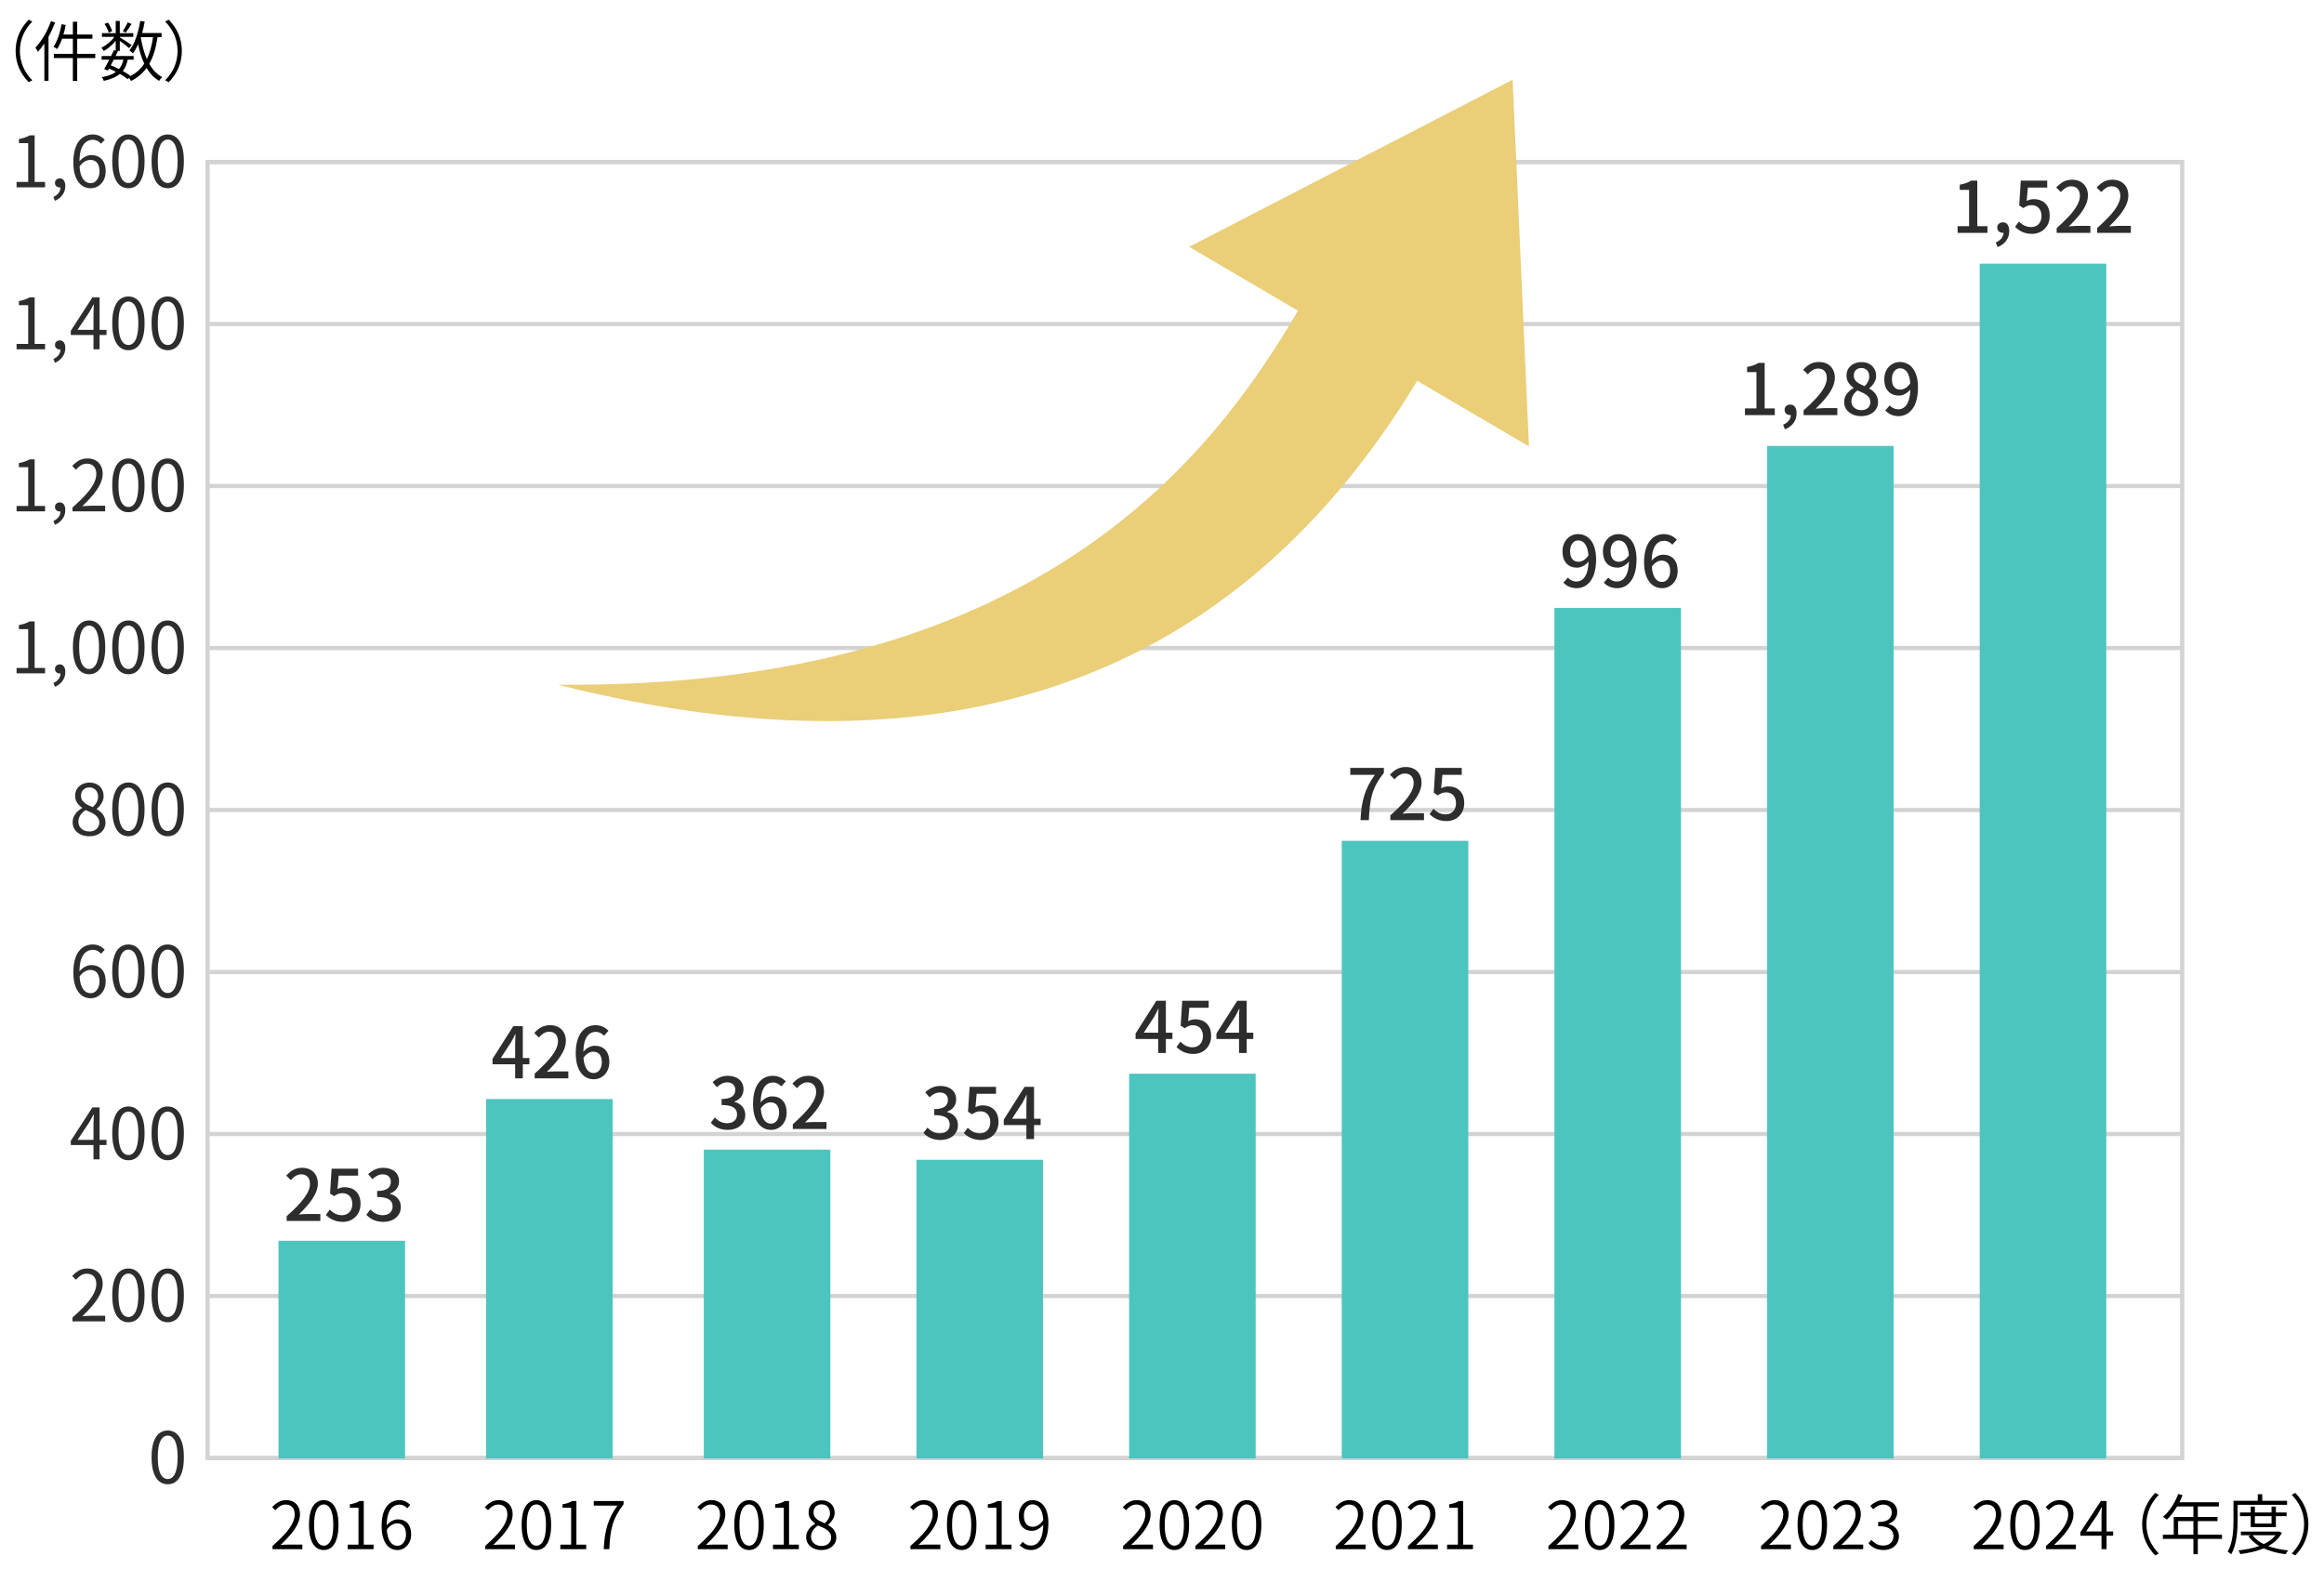 <svg width="459" height="310" viewBox="0 0 459 310" fill="none" xmlns="http://www.w3.org/2000/svg">
<path d="M431 32H41V288H431V32Z" stroke="#D3D3D3" stroke-width="0.83" stroke-miterlimit="10"/>
<path d="M41 96H431" stroke="#D3D3D3" stroke-width="0.83" stroke-miterlimit="10"/>
<path d="M41 64H431" stroke="#D3D3D3" stroke-width="0.83" stroke-miterlimit="10"/>
<path d="M41 32L431 32" stroke="#D3D3D3" stroke-width="0.83" stroke-miterlimit="10"/>
<path d="M41 128H431" stroke="#D3D3D3" stroke-width="0.83" stroke-miterlimit="10"/>
<path d="M41 160H431" stroke="#D3D3D3" stroke-width="0.83" stroke-miterlimit="10"/>
<path d="M41 192H431" stroke="#D3D3D3" stroke-width="0.83" stroke-miterlimit="10"/>
<path d="M41 224H431" stroke="#D3D3D3" stroke-width="0.83" stroke-miterlimit="10"/>
<path d="M41 256H431" stroke="#D3D3D3" stroke-width="0.83" stroke-miterlimit="10"/>
<path d="M41 288H431" stroke="#D3D3D3" stroke-width="0.83" stroke-miterlimit="10"/>
<path d="M80 245.082H55V288.082H80V245.082Z" fill="#4DC5BF"/>
<path d="M121 217.082H96V288.082H121V217.082Z" fill="#4DC5BF"/>
<path d="M164 227.082H139V288.082H164V227.082Z" fill="#4DC5BF"/>
<path d="M206 229.082H181V288.082H206V229.082Z" fill="#4DC5BF"/>
<path d="M248 212.082H223V288.082H248V212.082Z" fill="#4DC5BF"/>
<path d="M290 166.082H265V288.082H290V166.082Z" fill="#4DC5BF"/>
<path d="M332 120.082H307V288.082H332V120.082Z" fill="#4DC5BF"/>
<path d="M374 88.082H349V288.082H374V88.082Z" fill="#4DC5BF"/>
<path d="M416 52.081H391V288.082H416V52.081Z" fill="#4DC5BF"/>
<path d="M56.616 241.168V240.23C59.654 237.542 61.222 235.54 61.222 233.846C61.222 232.726 60.634 231.956 59.472 231.956C58.66 231.956 57.988 232.474 57.442 233.104L56.532 232.208C57.414 231.242 58.324 230.668 59.668 230.668C61.558 230.668 62.776 231.9 62.776 233.762C62.776 235.75 61.194 237.808 59.01 239.894C59.542 239.838 60.186 239.796 60.69 239.796H63.266V241.168H56.616ZM67.736 241.35C66.112 241.35 65.09 240.692 64.362 239.978L65.132 238.928C65.72 239.516 66.462 240.034 67.54 240.034C68.702 240.034 69.584 239.208 69.584 237.836C69.584 236.464 68.8 235.68 67.624 235.68C66.966 235.68 66.574 235.876 65.972 236.268L65.188 235.75L65.496 230.85H70.718V232.222H66.896L66.658 234.868C67.106 234.644 67.512 234.504 68.072 234.504C69.794 234.504 71.208 235.526 71.208 237.78C71.208 240.062 69.542 241.35 67.736 241.35ZM75.721 241.35C74.097 241.35 73.047 240.706 72.361 239.936L73.145 238.9C73.747 239.516 74.517 240.034 75.581 240.034C76.743 240.034 77.541 239.39 77.541 238.312C77.541 237.178 76.813 236.436 74.489 236.436V235.246C76.519 235.246 77.191 234.476 77.191 233.44C77.191 232.53 76.589 231.97 75.609 231.956C74.811 231.97 74.139 232.348 73.551 232.922L72.711 231.914C73.523 231.186 74.475 230.668 75.665 230.668C77.513 230.668 78.815 231.634 78.815 233.328C78.815 234.518 78.129 235.344 77.037 235.75V235.82C78.227 236.114 79.165 237.01 79.165 238.396C79.165 240.258 77.611 241.35 75.721 241.35Z" fill="#2D2D2D"/>
<path d="M98.904 208.982H101.746V206.28C101.746 205.72 101.788 204.852 101.816 204.278H101.76C101.508 204.81 101.228 205.342 100.934 205.874L98.904 208.982ZM101.746 213V210.228H97.28V209.15L101.382 202.682H103.258V208.982H104.56V210.228H103.258V213H101.746ZM105.6 213V212.062C108.638 209.374 110.206 207.372 110.206 205.678C110.206 204.558 109.618 203.788 108.456 203.788C107.644 203.788 106.972 204.306 106.426 204.936L105.516 204.04C106.398 203.074 107.308 202.5 108.652 202.5C110.542 202.5 111.76 203.732 111.76 205.594C111.76 207.582 110.178 209.64 107.994 211.726C108.526 211.67 109.17 211.628 109.674 211.628H112.25V213H105.6ZM117.155 207.736C116.567 207.736 115.853 208.058 115.237 208.94C115.405 210.984 116.147 211.95 117.253 211.95C118.149 211.95 118.863 211.138 118.863 209.794C118.863 208.478 118.261 207.736 117.155 207.736ZM117.267 213.182C115.307 213.182 113.711 211.544 113.711 208.044C113.711 204.082 115.573 202.5 117.603 202.5C118.751 202.5 119.591 202.99 120.179 203.606L119.297 204.586C118.919 204.138 118.289 203.816 117.687 203.816C116.371 203.816 115.279 204.81 115.209 207.75C115.811 207.008 116.707 206.56 117.449 206.56C119.185 206.56 120.347 207.624 120.347 209.794C120.347 211.838 118.947 213.182 117.267 213.182Z" fill="#2D2D2D"/>
<path d="M143.752 223.182C142.128 223.182 141.078 222.538 140.392 221.768L141.176 220.732C141.778 221.348 142.548 221.866 143.612 221.866C144.774 221.866 145.572 221.222 145.572 220.144C145.572 219.01 144.844 218.268 142.52 218.268V217.078C144.55 217.078 145.222 216.308 145.222 215.272C145.222 214.362 144.62 213.802 143.64 213.788C142.842 213.802 142.17 214.18 141.582 214.754L140.742 213.746C141.554 213.018 142.506 212.5 143.696 212.5C145.544 212.5 146.846 213.466 146.846 215.16C146.846 216.35 146.16 217.176 145.068 217.582V217.652C146.258 217.946 147.196 218.842 147.196 220.228C147.196 222.09 145.642 223.182 143.752 223.182ZM152.17 217.736C151.582 217.736 150.868 218.058 150.252 218.94C150.42 220.984 151.162 221.95 152.268 221.95C153.164 221.95 153.878 221.138 153.878 219.794C153.878 218.478 153.276 217.736 152.17 217.736ZM152.282 223.182C150.322 223.182 148.726 221.544 148.726 218.044C148.726 214.082 150.588 212.5 152.618 212.5C153.766 212.5 154.606 212.99 155.194 213.606L154.312 214.586C153.934 214.138 153.304 213.816 152.702 213.816C151.386 213.816 150.294 214.81 150.224 217.75C150.826 217.008 151.722 216.56 152.464 216.56C154.2 216.56 155.362 217.624 155.362 219.794C155.362 221.838 153.962 223.182 152.282 223.182ZM156.585 223V222.062C159.623 219.374 161.191 217.372 161.191 215.678C161.191 214.558 160.603 213.788 159.441 213.788C158.629 213.788 157.957 214.306 157.411 214.936L156.501 214.04C157.383 213.074 158.293 212.5 159.637 212.5C161.527 212.5 162.745 213.732 162.745 215.594C162.745 217.582 161.163 219.64 158.979 221.726C159.511 221.67 160.155 221.628 160.659 221.628H163.235V223H156.585Z" fill="#2D2D2D"/>
<path d="M225.904 203.982H228.746V201.28C228.746 200.72 228.788 199.852 228.816 199.278H228.76C228.508 199.81 228.228 200.342 227.934 200.874L225.904 203.982ZM228.746 208V205.228H224.28V204.15L228.382 197.682H230.258V203.982H231.56V205.228H230.258V208H228.746ZM235.736 208.182C234.112 208.182 233.09 207.524 232.362 206.81L233.132 205.76C233.72 206.348 234.462 206.866 235.54 206.866C236.702 206.866 237.584 206.04 237.584 204.668C237.584 203.296 236.8 202.512 235.624 202.512C234.966 202.512 234.574 202.708 233.972 203.1L233.188 202.582L233.496 197.682H238.718V199.054H234.896L234.658 201.7C235.106 201.476 235.512 201.336 236.072 201.336C237.794 201.336 239.208 202.358 239.208 204.612C239.208 206.894 237.542 208.182 235.736 208.182ZM241.873 203.982H244.715V201.28C244.715 200.72 244.757 199.852 244.785 199.278H244.729C244.477 199.81 244.197 200.342 243.903 200.874L241.873 203.982ZM244.715 208V205.228H240.249V204.15L244.351 197.682H246.227V203.982H247.529V205.228H246.227V208H244.715Z" fill="#2D2D2D"/>
<path d="M268.702 162C268.884 158.234 269.542 155.826 271.53 153.054H266.686V151.682H273.322V152.676C270.9 155.686 270.522 157.968 270.354 162H268.702ZM274.6 162V161.062C277.638 158.374 279.206 156.372 279.206 154.678C279.206 153.558 278.618 152.788 277.456 152.788C276.644 152.788 275.972 153.306 275.426 153.936L274.516 153.04C275.398 152.074 276.308 151.5 277.652 151.5C279.542 151.5 280.76 152.732 280.76 154.594C280.76 156.582 279.178 158.64 276.994 160.726C277.526 160.67 278.17 160.628 278.674 160.628H281.25V162H274.6ZM285.721 162.182C284.097 162.182 283.075 161.524 282.347 160.81L283.117 159.76C283.705 160.348 284.447 160.866 285.525 160.866C286.687 160.866 287.569 160.04 287.569 158.668C287.569 157.296 286.785 156.512 285.609 156.512C284.951 156.512 284.559 156.708 283.957 157.1L283.173 156.582L283.481 151.682H288.703V153.054H284.881L284.643 155.7C285.091 155.476 285.497 155.336 286.057 155.336C287.779 155.336 289.193 156.358 289.193 158.612C289.193 160.894 287.527 162.182 285.721 162.182Z" fill="#2D2D2D"/>
<path d="M310.1 108.888C310.1 110.204 310.688 110.96 311.766 110.96C312.41 110.96 313.138 110.582 313.726 109.7C313.572 107.67 312.802 106.746 311.682 106.746C310.8 106.746 310.1 107.544 310.1 108.888ZM311.402 116.182C310.212 116.182 309.372 115.706 308.77 115.09L309.652 114.096C310.058 114.558 310.688 114.866 311.332 114.866C312.578 114.866 313.656 113.858 313.754 110.918C313.152 111.66 312.27 112.122 311.486 112.122C309.764 112.122 308.602 111.044 308.602 108.888C308.602 106.844 310.002 105.5 311.668 105.5C313.642 105.5 315.238 107.082 315.238 110.498C315.238 114.558 313.39 116.182 311.402 116.182ZM318.084 108.888C318.084 110.204 318.672 110.96 319.75 110.96C320.394 110.96 321.122 110.582 321.71 109.7C321.556 107.67 320.786 106.746 319.666 106.746C318.784 106.746 318.084 107.544 318.084 108.888ZM319.386 116.182C318.196 116.182 317.356 115.706 316.754 115.09L317.636 114.096C318.042 114.558 318.672 114.866 319.316 114.866C320.562 114.866 321.64 113.858 321.738 110.918C321.136 111.66 320.254 112.122 319.47 112.122C317.748 112.122 316.586 111.044 316.586 108.888C316.586 106.844 317.986 105.5 319.652 105.5C321.626 105.5 323.222 107.082 323.222 110.498C323.222 114.558 321.374 116.182 319.386 116.182ZM328.155 110.736C327.567 110.736 326.853 111.058 326.237 111.94C326.405 113.984 327.147 114.95 328.253 114.95C329.149 114.95 329.863 114.138 329.863 112.794C329.863 111.478 329.261 110.736 328.155 110.736ZM328.267 116.182C326.307 116.182 324.711 114.544 324.711 111.044C324.711 107.082 326.573 105.5 328.603 105.5C329.751 105.5 330.591 105.99 331.179 106.606L330.297 107.586C329.919 107.138 329.289 106.816 328.687 106.816C327.371 106.816 326.279 107.81 326.209 110.75C326.811 110.008 327.707 109.56 328.449 109.56C330.185 109.56 331.347 110.624 331.347 112.794C331.347 114.838 329.947 116.182 328.267 116.182Z" fill="#2D2D2D"/>
<path d="M344.636 82V80.67H346.904V73.502H345.056V72.48C345.542 72.396 345.962 72.289 346.316 72.158C346.68 72.027 347.012 71.869 347.31 71.682H348.528V80.67H350.53V82H344.636ZM352.537 84.8L352.173 83.89C352.658 83.685 353.036 83.409 353.307 83.064C353.577 82.728 353.708 82.35 353.699 81.93L353.587 80.642L354.259 81.706C354.165 81.809 354.058 81.883 353.937 81.93C353.815 81.967 353.685 81.986 353.545 81.986C353.265 81.986 353.013 81.897 352.789 81.72C352.574 81.533 352.467 81.277 352.467 80.95C352.467 80.633 352.574 80.381 352.789 80.194C353.013 80.007 353.279 79.914 353.587 79.914C353.988 79.914 354.296 80.068 354.511 80.376C354.725 80.684 354.833 81.109 354.833 81.65C354.833 82.387 354.627 83.027 354.217 83.568C353.815 84.119 353.255 84.529 352.537 84.8ZM356.217 82V81.062C357.234 80.157 358.083 79.331 358.765 78.584C359.446 77.828 359.955 77.128 360.291 76.484C360.636 75.84 360.809 75.238 360.809 74.678C360.809 74.305 360.743 73.978 360.613 73.698C360.491 73.409 360.3 73.189 360.039 73.04C359.787 72.881 359.465 72.802 359.073 72.802C358.671 72.802 358.303 72.914 357.967 73.138C357.631 73.353 357.323 73.619 357.043 73.936L356.133 73.04C356.571 72.555 357.033 72.177 357.519 71.906C358.013 71.635 358.601 71.5 359.283 71.5C359.908 71.5 360.454 71.631 360.921 71.892C361.387 72.144 361.747 72.503 361.999 72.97C362.26 73.427 362.391 73.969 362.391 74.594C362.391 75.257 362.227 75.929 361.901 76.61C361.574 77.282 361.126 77.963 360.557 78.654C359.987 79.335 359.339 80.026 358.611 80.726C358.881 80.698 359.166 80.675 359.465 80.656C359.773 80.628 360.048 80.614 360.291 80.614H362.881V82H356.217ZM367.589 82.196C366.945 82.196 366.371 82.079 365.867 81.846C365.363 81.603 364.962 81.277 364.663 80.866C364.374 80.446 364.229 79.97 364.229 79.438C364.229 78.981 364.318 78.575 364.495 78.22C364.672 77.865 364.901 77.562 365.181 77.31C365.461 77.049 365.755 76.834 366.063 76.666V76.596C365.69 76.325 365.368 75.994 365.097 75.602C364.826 75.201 364.691 74.729 364.691 74.188C364.691 73.656 364.817 73.189 365.069 72.788C365.33 72.387 365.68 72.079 366.119 71.864C366.567 71.64 367.076 71.528 367.645 71.528C368.242 71.528 368.756 71.645 369.185 71.878C369.614 72.111 369.946 72.433 370.179 72.844C370.422 73.245 370.543 73.717 370.543 74.258C370.543 74.603 370.473 74.93 370.333 75.238C370.193 75.546 370.02 75.826 369.815 76.078C369.619 76.321 369.409 76.521 369.185 76.68V76.75C369.502 76.918 369.792 77.128 370.053 77.38C370.314 77.623 370.524 77.917 370.683 78.262C370.842 78.607 370.921 79.013 370.921 79.48C370.921 79.984 370.781 80.441 370.501 80.852C370.23 81.263 369.843 81.589 369.339 81.832C368.844 82.075 368.261 82.196 367.589 82.196ZM368.275 76.274C368.574 75.985 368.798 75.681 368.947 75.364C369.106 75.037 369.185 74.697 369.185 74.342C369.185 74.034 369.124 73.754 369.003 73.502C368.882 73.25 368.7 73.054 368.457 72.914C368.224 72.765 367.939 72.69 367.603 72.69C367.183 72.69 366.833 72.825 366.553 73.096C366.273 73.357 366.133 73.721 366.133 74.188C366.133 74.561 366.231 74.874 366.427 75.126C366.623 75.378 366.884 75.593 367.211 75.77C367.538 75.947 367.892 76.115 368.275 76.274ZM367.631 81.02C367.976 81.02 368.28 80.955 368.541 80.824C368.812 80.693 369.022 80.511 369.171 80.278C369.32 80.035 369.395 79.751 369.395 79.424C369.395 79.116 369.33 78.85 369.199 78.626C369.068 78.393 368.886 78.192 368.653 78.024C368.429 77.856 368.163 77.702 367.855 77.562C367.547 77.413 367.216 77.268 366.861 77.128C366.506 77.38 366.217 77.693 365.993 78.066C365.769 78.43 365.657 78.831 365.657 79.27C365.657 79.615 365.741 79.919 365.909 80.18C366.086 80.441 366.324 80.647 366.623 80.796C366.922 80.945 367.258 81.02 367.631 81.02ZM374.985 82.196C374.388 82.196 373.87 82.089 373.431 81.874C373.002 81.65 372.638 81.389 372.339 81.09L373.221 80.082C373.427 80.315 373.679 80.502 373.977 80.642C374.276 80.782 374.584 80.852 374.901 80.852C375.228 80.852 375.536 80.777 375.825 80.628C376.124 80.479 376.381 80.236 376.595 79.9C376.819 79.564 376.992 79.116 377.113 78.556C377.244 77.996 377.309 77.31 377.309 76.498C377.309 75.639 377.225 74.935 377.057 74.384C376.889 73.824 376.651 73.413 376.343 73.152C376.045 72.881 375.685 72.746 375.265 72.746C374.967 72.746 374.696 72.835 374.453 73.012C374.211 73.18 374.019 73.423 373.879 73.74C373.739 74.057 373.669 74.44 373.669 74.888C373.669 75.327 373.73 75.7 373.851 76.008C373.982 76.316 374.173 76.554 374.425 76.722C374.677 76.881 374.981 76.96 375.335 76.96C375.662 76.96 375.998 76.857 376.343 76.652C376.689 76.447 377.015 76.111 377.323 75.644L377.393 76.834C377.197 77.095 376.969 77.324 376.707 77.52C376.446 77.716 376.175 77.87 375.895 77.982C375.615 78.085 375.335 78.136 375.055 78.136C374.486 78.136 373.982 78.015 373.543 77.772C373.114 77.529 372.773 77.17 372.521 76.694C372.279 76.209 372.157 75.607 372.157 74.888C372.157 74.207 372.297 73.614 372.577 73.11C372.867 72.597 373.245 72.2 373.711 71.92C374.178 71.64 374.687 71.5 375.237 71.5C375.732 71.5 376.194 71.603 376.623 71.808C377.062 72.004 377.44 72.307 377.757 72.718C378.084 73.129 378.341 73.647 378.527 74.272C378.714 74.897 378.807 75.639 378.807 76.498C378.807 77.506 378.705 78.374 378.499 79.102C378.294 79.821 378.009 80.409 377.645 80.866C377.281 81.314 376.871 81.65 376.413 81.874C375.956 82.089 375.48 82.196 374.985 82.196Z" fill="#2D2D2D"/>
<path d="M386.636 46V44.67H388.904V37.502H387.056V36.48C387.542 36.396 387.962 36.289 388.316 36.158C388.68 36.027 389.012 35.869 389.31 35.682H390.528V44.67H392.53V46H386.636ZM394.537 48.8L394.173 47.89C394.658 47.685 395.036 47.409 395.307 47.064C395.577 46.728 395.708 46.35 395.699 45.93L395.587 44.642L396.259 45.706C396.165 45.809 396.058 45.883 395.937 45.93C395.815 45.967 395.685 45.986 395.545 45.986C395.265 45.986 395.013 45.897 394.789 45.72C394.574 45.533 394.467 45.277 394.467 44.95C394.467 44.633 394.574 44.381 394.789 44.194C395.013 44.007 395.279 43.914 395.587 43.914C395.988 43.914 396.296 44.068 396.511 44.376C396.725 44.684 396.833 45.109 396.833 45.65C396.833 46.387 396.627 47.027 396.217 47.568C395.815 48.119 395.255 48.529 394.537 48.8ZM401.353 46.196C400.821 46.196 400.345 46.131 399.925 46C399.505 45.869 399.136 45.697 398.819 45.482C398.501 45.267 398.221 45.043 397.979 44.81L398.749 43.76C398.945 43.956 399.159 44.138 399.393 44.306C399.626 44.465 399.887 44.595 400.177 44.698C400.475 44.801 400.807 44.852 401.171 44.852C401.553 44.852 401.899 44.768 402.207 44.6C402.515 44.423 402.757 44.171 402.935 43.844C403.112 43.508 403.201 43.111 403.201 42.654C403.201 41.982 403.019 41.459 402.655 41.086C402.3 40.713 401.829 40.526 401.241 40.526C400.914 40.526 400.634 40.573 400.401 40.666C400.167 40.759 399.901 40.904 399.603 41.1L398.805 40.582L399.113 35.682H404.335V37.054H400.513L400.275 39.686C400.499 39.574 400.723 39.49 400.947 39.434C401.171 39.369 401.418 39.336 401.689 39.336C402.267 39.336 402.795 39.453 403.271 39.686C403.747 39.919 404.125 40.279 404.405 40.764C404.685 41.24 404.825 41.856 404.825 42.612C404.825 43.368 404.661 44.017 404.335 44.558C404.008 45.09 403.579 45.496 403.047 45.776C402.524 46.056 401.959 46.196 401.353 46.196ZM406.201 46V45.062C407.218 44.157 408.068 43.331 408.749 42.584C409.43 41.828 409.939 41.128 410.275 40.484C410.62 39.84 410.793 39.238 410.793 38.678C410.793 38.305 410.728 37.978 410.597 37.698C410.476 37.409 410.284 37.189 410.023 37.04C409.771 36.881 409.449 36.802 409.057 36.802C408.656 36.802 408.287 36.914 407.951 37.138C407.615 37.353 407.307 37.619 407.027 37.936L406.117 37.04C406.556 36.555 407.018 36.177 407.503 35.906C407.998 35.635 408.586 35.5 409.267 35.5C409.892 35.5 410.438 35.631 410.905 35.892C411.372 36.144 411.731 36.503 411.983 36.97C412.244 37.427 412.375 37.969 412.375 38.594C412.375 39.257 412.212 39.929 411.885 40.61C411.558 41.282 411.11 41.963 410.541 42.654C409.972 43.335 409.323 44.026 408.595 44.726C408.866 44.698 409.15 44.675 409.449 44.656C409.757 44.628 410.032 44.614 410.275 44.614H412.865V46H406.201ZM414.185 46V45.062C415.203 44.157 416.052 43.331 416.733 42.584C417.415 41.828 417.923 41.128 418.259 40.484C418.605 39.84 418.777 39.238 418.777 38.678C418.777 38.305 418.712 37.978 418.581 37.698C418.46 37.409 418.269 37.189 418.007 37.04C417.755 36.881 417.433 36.802 417.041 36.802C416.64 36.802 416.271 36.914 415.935 37.138C415.599 37.353 415.291 37.619 415.011 37.936L414.101 37.04C414.54 36.555 415.002 36.177 415.487 35.906C415.982 35.635 416.57 35.5 417.251 35.5C417.877 35.5 418.423 35.631 418.889 35.892C419.356 36.144 419.715 36.503 419.967 36.97C420.229 37.427 420.359 37.969 420.359 38.594C420.359 39.257 420.196 39.929 419.869 40.61C419.543 41.282 419.095 41.963 418.525 42.654C417.956 43.335 417.307 44.026 416.579 44.726C416.85 44.698 417.135 44.675 417.433 44.656C417.741 44.628 418.017 44.614 418.259 44.614H420.849V46H414.185Z" fill="#2D2D2D"/>
<path d="M185.752 225.182C184.128 225.182 183.078 224.538 182.392 223.768L183.176 222.732C183.778 223.348 184.548 223.866 185.612 223.866C186.774 223.866 187.572 223.222 187.572 222.144C187.572 221.01 186.844 220.268 184.52 220.268V219.078C186.55 219.078 187.222 218.308 187.222 217.272C187.222 216.362 186.62 215.802 185.64 215.788C184.842 215.802 184.17 216.18 183.582 216.754L182.742 215.746C183.554 215.018 184.506 214.5 185.696 214.5C187.544 214.5 188.846 215.466 188.846 217.16C188.846 218.35 188.16 219.176 187.068 219.582V219.652C188.258 219.946 189.196 220.842 189.196 222.228C189.196 224.09 187.642 225.182 185.752 225.182ZM193.736 225.182C192.112 225.182 191.09 224.524 190.362 223.81L191.132 222.76C191.72 223.348 192.462 223.866 193.54 223.866C194.702 223.866 195.584 223.04 195.584 221.668C195.584 220.296 194.8 219.512 193.624 219.512C192.966 219.512 192.574 219.708 191.972 220.1L191.188 219.582L191.496 214.682H196.718V216.054H192.896L192.658 218.7C193.106 218.476 193.512 218.336 194.072 218.336C195.794 218.336 197.208 219.358 197.208 221.612C197.208 223.894 195.542 225.182 193.736 225.182ZM199.873 220.982H202.715V218.28C202.715 217.72 202.757 216.852 202.785 216.278H202.729C202.477 216.81 202.197 217.342 201.903 217.874L199.873 220.982ZM202.715 225V222.228H198.249V221.15L202.351 214.682H204.227V220.982H205.529V222.228H204.227V225H202.715Z" fill="#2D2D2D"/>
<path d="M3.273 37V35.936H5.569V28.278H3.735V27.466C4.192 27.382 4.589 27.279 4.925 27.158C5.27 27.037 5.583 26.897 5.863 26.738H6.843V35.936H8.901V37H3.273ZM10.857 39.66L10.549 38.904C10.987 38.708 11.333 38.442 11.585 38.106C11.837 37.77 11.958 37.387 11.949 36.958L11.809 35.81L12.439 36.748C12.345 36.851 12.243 36.925 12.131 36.972C12.028 37.009 11.916 37.028 11.795 37.028C11.543 37.028 11.323 36.949 11.137 36.79C10.95 36.631 10.857 36.412 10.857 36.132C10.857 35.852 10.95 35.633 11.137 35.474C11.333 35.315 11.561 35.236 11.823 35.236C12.159 35.236 12.42 35.371 12.607 35.642C12.803 35.903 12.901 36.267 12.901 36.734C12.901 37.406 12.714 37.994 12.341 38.498C11.977 39.002 11.482 39.389 10.857 39.66ZM17.917 37.182C17.432 37.182 16.979 37.079 16.559 36.874C16.139 36.659 15.775 36.342 15.467 35.922C15.159 35.493 14.916 34.961 14.739 34.326C14.571 33.691 14.487 32.949 14.487 32.1C14.487 31.101 14.59 30.247 14.795 29.538C15.001 28.829 15.28 28.255 15.635 27.816C15.99 27.377 16.396 27.06 16.853 26.864C17.311 26.659 17.787 26.556 18.281 26.556C18.813 26.556 19.275 26.654 19.667 26.85C20.059 27.046 20.4 27.298 20.689 27.606L19.961 28.39C19.765 28.147 19.523 27.956 19.233 27.816C18.944 27.676 18.645 27.606 18.337 27.606C17.852 27.606 17.409 27.751 17.007 28.04C16.606 28.32 16.284 28.787 16.041 29.44C15.808 30.093 15.691 30.98 15.691 32.1C15.691 32.977 15.775 33.719 15.943 34.326C16.12 34.933 16.372 35.395 16.699 35.712C17.035 36.02 17.441 36.174 17.917 36.174C18.253 36.174 18.547 36.076 18.799 35.88C19.061 35.684 19.266 35.413 19.415 35.068C19.574 34.713 19.653 34.307 19.653 33.85C19.653 33.383 19.583 32.982 19.443 32.646C19.312 32.301 19.112 32.039 18.841 31.862C18.57 31.675 18.225 31.582 17.805 31.582C17.479 31.582 17.124 31.689 16.741 31.904C16.358 32.109 15.995 32.469 15.649 32.982L15.607 31.974C15.822 31.694 16.06 31.456 16.321 31.26C16.582 31.055 16.858 30.901 17.147 30.798C17.446 30.686 17.735 30.63 18.015 30.63C18.594 30.63 19.093 30.751 19.513 30.994C19.942 31.227 20.274 31.582 20.507 32.058C20.75 32.534 20.871 33.131 20.871 33.85C20.871 34.513 20.736 35.096 20.465 35.6C20.195 36.095 19.835 36.482 19.387 36.762C18.948 37.042 18.459 37.182 17.917 37.182ZM25.361 37.182C24.717 37.182 24.152 36.986 23.667 36.594C23.191 36.202 22.822 35.609 22.561 34.816C22.299 34.023 22.169 33.029 22.169 31.834C22.169 30.639 22.299 29.655 22.561 28.88C22.822 28.096 23.191 27.513 23.667 27.13C24.152 26.747 24.717 26.556 25.361 26.556C26.014 26.556 26.579 26.752 27.055 27.144C27.531 27.527 27.899 28.105 28.161 28.88C28.422 29.655 28.553 30.639 28.553 31.834C28.553 33.029 28.422 34.023 28.161 34.816C27.899 35.609 27.531 36.202 27.055 36.594C26.579 36.986 26.014 37.182 25.361 37.182ZM25.361 36.146C25.753 36.146 26.093 35.997 26.383 35.698C26.681 35.399 26.91 34.933 27.069 34.298C27.237 33.654 27.321 32.833 27.321 31.834C27.321 30.835 27.237 30.023 27.069 29.398C26.91 28.763 26.681 28.301 26.383 28.012C26.093 27.713 25.753 27.564 25.361 27.564C24.978 27.564 24.637 27.713 24.339 28.012C24.04 28.301 23.807 28.763 23.639 29.398C23.48 30.023 23.401 30.835 23.401 31.834C23.401 32.833 23.48 33.654 23.639 34.298C23.807 34.933 24.04 35.399 24.339 35.698C24.637 35.997 24.978 36.146 25.361 36.146ZM33.126 37.182C32.482 37.182 31.918 36.986 31.432 36.594C30.956 36.202 30.588 35.609 30.326 34.816C30.065 34.023 29.934 33.029 29.934 31.834C29.934 30.639 30.065 29.655 30.326 28.88C30.588 28.096 30.956 27.513 31.432 27.13C31.918 26.747 32.482 26.556 33.126 26.556C33.78 26.556 34.344 26.752 34.82 27.144C35.296 27.527 35.665 28.105 35.926 28.88C36.188 29.655 36.318 30.639 36.318 31.834C36.318 33.029 36.188 34.023 35.926 34.816C35.665 35.609 35.296 36.202 34.82 36.594C34.344 36.986 33.78 37.182 33.126 37.182ZM33.126 36.146C33.518 36.146 33.859 35.997 34.148 35.698C34.447 35.399 34.676 34.933 34.834 34.298C35.002 33.654 35.086 32.833 35.086 31.834C35.086 30.835 35.002 30.023 34.834 29.398C34.676 28.763 34.447 28.301 34.148 28.012C33.859 27.713 33.518 27.564 33.126 27.564C32.744 27.564 32.403 27.713 32.104 28.012C31.806 28.301 31.572 28.763 31.404 29.398C31.246 30.023 31.166 30.835 31.166 31.834C31.166 32.833 31.246 33.654 31.404 34.298C31.572 34.933 31.806 35.399 32.104 35.698C32.403 35.997 32.744 36.146 33.126 36.146ZM3.273 69V67.936H5.569V60.278H3.735V59.466C4.192 59.382 4.589 59.279 4.925 59.158C5.27 59.037 5.583 58.897 5.863 58.738H6.843V67.936H8.901V69H3.273ZM10.857 71.66L10.549 70.904C10.987 70.708 11.333 70.442 11.585 70.106C11.837 69.77 11.958 69.387 11.949 68.958L11.809 67.81L12.439 68.748C12.345 68.851 12.243 68.925 12.131 68.972C12.028 69.009 11.916 69.028 11.795 69.028C11.543 69.028 11.323 68.949 11.137 68.79C10.95 68.631 10.857 68.412 10.857 68.132C10.857 67.852 10.95 67.633 11.137 67.474C11.333 67.315 11.561 67.236 11.823 67.236C12.159 67.236 12.42 67.371 12.607 67.642C12.803 67.903 12.901 68.267 12.901 68.734C12.901 69.406 12.714 69.994 12.341 70.498C11.977 71.002 11.482 71.389 10.857 71.66ZM18.463 69V62C18.463 61.748 18.473 61.44 18.491 61.076C18.51 60.712 18.524 60.399 18.533 60.138H18.477C18.346 60.381 18.211 60.633 18.071 60.894C17.941 61.146 17.8 61.398 17.651 61.65L15.313 65.15H21.039V66.172H13.983V65.332L18.253 58.738H19.667V69H18.463ZM25.361 69.182C24.717 69.182 24.152 68.986 23.667 68.594C23.191 68.202 22.822 67.609 22.561 66.816C22.299 66.023 22.169 65.029 22.169 63.834C22.169 62.639 22.299 61.655 22.561 60.88C22.822 60.096 23.191 59.513 23.667 59.13C24.152 58.747 24.717 58.556 25.361 58.556C26.014 58.556 26.579 58.752 27.055 59.144C27.531 59.527 27.899 60.105 28.161 60.88C28.422 61.655 28.553 62.639 28.553 63.834C28.553 65.029 28.422 66.023 28.161 66.816C27.899 67.609 27.531 68.202 27.055 68.594C26.579 68.986 26.014 69.182 25.361 69.182ZM25.361 68.146C25.753 68.146 26.093 67.997 26.383 67.698C26.681 67.399 26.91 66.933 27.069 66.298C27.237 65.654 27.321 64.833 27.321 63.834C27.321 62.835 27.237 62.023 27.069 61.398C26.91 60.763 26.681 60.301 26.383 60.012C26.093 59.713 25.753 59.564 25.361 59.564C24.978 59.564 24.637 59.713 24.339 60.012C24.04 60.301 23.807 60.763 23.639 61.398C23.48 62.023 23.401 62.835 23.401 63.834C23.401 64.833 23.48 65.654 23.639 66.298C23.807 66.933 24.04 67.399 24.339 67.698C24.637 67.997 24.978 68.146 25.361 68.146ZM33.126 69.182C32.482 69.182 31.918 68.986 31.432 68.594C30.956 68.202 30.588 67.609 30.326 66.816C30.065 66.023 29.934 65.029 29.934 63.834C29.934 62.639 30.065 61.655 30.326 60.88C30.588 60.096 30.956 59.513 31.432 59.13C31.918 58.747 32.482 58.556 33.126 58.556C33.78 58.556 34.344 58.752 34.82 59.144C35.296 59.527 35.665 60.105 35.926 60.88C36.188 61.655 36.318 62.639 36.318 63.834C36.318 65.029 36.188 66.023 35.926 66.816C35.665 67.609 35.296 68.202 34.82 68.594C34.344 68.986 33.78 69.182 33.126 69.182ZM33.126 68.146C33.518 68.146 33.859 67.997 34.148 67.698C34.447 67.399 34.676 66.933 34.834 66.298C35.002 65.654 35.086 64.833 35.086 63.834C35.086 62.835 35.002 62.023 34.834 61.398C34.676 60.763 34.447 60.301 34.148 60.012C33.859 59.713 33.518 59.564 33.126 59.564C32.744 59.564 32.403 59.713 32.104 60.012C31.806 60.301 31.572 60.763 31.404 61.398C31.246 62.023 31.166 62.835 31.166 63.834C31.166 64.833 31.246 65.654 31.404 66.298C31.572 66.933 31.806 67.399 32.104 67.698C32.403 67.997 32.744 68.146 33.126 68.146ZM3.273 101V99.936H5.569V92.278H3.735V91.466C4.192 91.382 4.589 91.279 4.925 91.158C5.27 91.037 5.583 90.897 5.863 90.738H6.843V99.936H8.901V101H3.273ZM10.857 103.66L10.549 102.904C10.987 102.708 11.333 102.442 11.585 102.106C11.837 101.77 11.958 101.387 11.949 100.958L11.809 99.81L12.439 100.748C12.345 100.851 12.243 100.925 12.131 100.972C12.028 101.009 11.916 101.028 11.795 101.028C11.543 101.028 11.323 100.949 11.137 100.79C10.95 100.631 10.857 100.412 10.857 100.132C10.857 99.852 10.95 99.633 11.137 99.474C11.333 99.315 11.561 99.236 11.823 99.236C12.159 99.236 12.42 99.371 12.607 99.642C12.803 99.903 12.901 100.267 12.901 100.734C12.901 101.406 12.714 101.994 12.341 102.498C11.977 103.002 11.482 103.389 10.857 103.66ZM14.319 101V100.244C15.393 99.301 16.274 98.443 16.965 97.668C17.665 96.893 18.183 96.175 18.519 95.512C18.855 94.84 19.023 94.21 19.023 93.622C19.023 93.23 18.953 92.88 18.813 92.572C18.683 92.264 18.477 92.026 18.197 91.858C17.917 91.681 17.562 91.592 17.133 91.592C16.713 91.592 16.321 91.704 15.957 91.928C15.602 92.152 15.285 92.437 15.005 92.782L14.263 92.054C14.674 91.597 15.117 91.233 15.593 90.962C16.069 90.691 16.634 90.556 17.287 90.556C17.903 90.556 18.43 90.682 18.869 90.934C19.317 91.177 19.663 91.527 19.905 91.984C20.157 92.432 20.283 92.959 20.283 93.566C20.283 94.247 20.11 94.938 19.765 95.638C19.429 96.338 18.958 97.052 18.351 97.78C17.754 98.499 17.054 99.236 16.251 99.992C16.522 99.973 16.802 99.955 17.091 99.936C17.39 99.908 17.67 99.894 17.931 99.894H20.773V101H14.319ZM25.361 101.182C24.717 101.182 24.152 100.986 23.667 100.594C23.191 100.202 22.822 99.609 22.561 98.816C22.299 98.023 22.169 97.029 22.169 95.834C22.169 94.639 22.299 93.655 22.561 92.88C22.822 92.096 23.191 91.513 23.667 91.13C24.152 90.747 24.717 90.556 25.361 90.556C26.014 90.556 26.579 90.752 27.055 91.144C27.531 91.527 27.899 92.105 28.161 92.88C28.422 93.655 28.553 94.639 28.553 95.834C28.553 97.029 28.422 98.023 28.161 98.816C27.899 99.609 27.531 100.202 27.055 100.594C26.579 100.986 26.014 101.182 25.361 101.182ZM25.361 100.146C25.753 100.146 26.093 99.997 26.383 99.698C26.681 99.399 26.91 98.933 27.069 98.298C27.237 97.654 27.321 96.833 27.321 95.834C27.321 94.835 27.237 94.023 27.069 93.398C26.91 92.763 26.681 92.301 26.383 92.012C26.093 91.713 25.753 91.564 25.361 91.564C24.978 91.564 24.637 91.713 24.339 92.012C24.04 92.301 23.807 92.763 23.639 93.398C23.48 94.023 23.401 94.835 23.401 95.834C23.401 96.833 23.48 97.654 23.639 98.298C23.807 98.933 24.04 99.399 24.339 99.698C24.637 99.997 24.978 100.146 25.361 100.146ZM33.126 101.182C32.482 101.182 31.918 100.986 31.432 100.594C30.956 100.202 30.588 99.609 30.326 98.816C30.065 98.023 29.934 97.029 29.934 95.834C29.934 94.639 30.065 93.655 30.326 92.88C30.588 92.096 30.956 91.513 31.432 91.13C31.918 90.747 32.482 90.556 33.126 90.556C33.78 90.556 34.344 90.752 34.82 91.144C35.296 91.527 35.665 92.105 35.926 92.88C36.188 93.655 36.318 94.639 36.318 95.834C36.318 97.029 36.188 98.023 35.926 98.816C35.665 99.609 35.296 100.202 34.82 100.594C34.344 100.986 33.78 101.182 33.126 101.182ZM33.126 100.146C33.518 100.146 33.859 99.997 34.148 99.698C34.447 99.399 34.676 98.933 34.834 98.298C35.002 97.654 35.086 96.833 35.086 95.834C35.086 94.835 35.002 94.023 34.834 93.398C34.676 92.763 34.447 92.301 34.148 92.012C33.859 91.713 33.518 91.564 33.126 91.564C32.744 91.564 32.403 91.713 32.104 92.012C31.806 92.301 31.572 92.763 31.404 93.398C31.246 94.023 31.166 94.835 31.166 95.834C31.166 96.833 31.246 97.654 31.404 98.298C31.572 98.933 31.806 99.399 32.104 99.698C32.403 99.997 32.744 100.146 33.126 100.146ZM3.273 133V131.936H5.569V124.278H3.735V123.466C4.192 123.382 4.589 123.279 4.925 123.158C5.27 123.037 5.583 122.897 5.863 122.738H6.843V131.936H8.901V133H3.273ZM10.857 135.66L10.549 134.904C10.987 134.708 11.333 134.442 11.585 134.106C11.837 133.77 11.958 133.387 11.949 132.958L11.809 131.81L12.439 132.748C12.345 132.851 12.243 132.925 12.131 132.972C12.028 133.009 11.916 133.028 11.795 133.028C11.543 133.028 11.323 132.949 11.137 132.79C10.95 132.631 10.857 132.412 10.857 132.132C10.857 131.852 10.95 131.633 11.137 131.474C11.333 131.315 11.561 131.236 11.823 131.236C12.159 131.236 12.42 131.371 12.607 131.642C12.803 131.903 12.901 132.267 12.901 132.734C12.901 133.406 12.714 133.994 12.341 134.498C11.977 135.002 11.482 135.389 10.857 135.66ZM17.595 133.182C16.951 133.182 16.387 132.986 15.901 132.594C15.425 132.202 15.056 131.609 14.795 130.816C14.534 130.023 14.403 129.029 14.403 127.834C14.403 126.639 14.534 125.655 14.795 124.88C15.056 124.096 15.425 123.513 15.901 123.13C16.387 122.747 16.951 122.556 17.595 122.556C18.248 122.556 18.813 122.752 19.289 123.144C19.765 123.527 20.134 124.105 20.395 124.88C20.657 125.655 20.787 126.639 20.787 127.834C20.787 129.029 20.657 130.023 20.395 130.816C20.134 131.609 19.765 132.202 19.289 132.594C18.813 132.986 18.248 133.182 17.595 133.182ZM17.595 132.146C17.987 132.146 18.328 131.997 18.617 131.698C18.916 131.399 19.145 130.933 19.303 130.298C19.471 129.654 19.555 128.833 19.555 127.834C19.555 126.835 19.471 126.023 19.303 125.398C19.145 124.763 18.916 124.301 18.617 124.012C18.328 123.713 17.987 123.564 17.595 123.564C17.212 123.564 16.872 123.713 16.573 124.012C16.274 124.301 16.041 124.763 15.873 125.398C15.714 126.023 15.635 126.835 15.635 127.834C15.635 128.833 15.714 129.654 15.873 130.298C16.041 130.933 16.274 131.399 16.573 131.698C16.872 131.997 17.212 132.146 17.595 132.146ZM25.361 133.182C24.717 133.182 24.152 132.986 23.667 132.594C23.191 132.202 22.822 131.609 22.561 130.816C22.299 130.023 22.169 129.029 22.169 127.834C22.169 126.639 22.299 125.655 22.561 124.88C22.822 124.096 23.191 123.513 23.667 123.13C24.152 122.747 24.717 122.556 25.361 122.556C26.014 122.556 26.579 122.752 27.055 123.144C27.531 123.527 27.899 124.105 28.161 124.88C28.422 125.655 28.553 126.639 28.553 127.834C28.553 129.029 28.422 130.023 28.161 130.816C27.899 131.609 27.531 132.202 27.055 132.594C26.579 132.986 26.014 133.182 25.361 133.182ZM25.361 132.146C25.753 132.146 26.093 131.997 26.383 131.698C26.681 131.399 26.91 130.933 27.069 130.298C27.237 129.654 27.321 128.833 27.321 127.834C27.321 126.835 27.237 126.023 27.069 125.398C26.91 124.763 26.681 124.301 26.383 124.012C26.093 123.713 25.753 123.564 25.361 123.564C24.978 123.564 24.637 123.713 24.339 124.012C24.04 124.301 23.807 124.763 23.639 125.398C23.48 126.023 23.401 126.835 23.401 127.834C23.401 128.833 23.48 129.654 23.639 130.298C23.807 130.933 24.04 131.399 24.339 131.698C24.637 131.997 24.978 132.146 25.361 132.146ZM33.126 133.182C32.482 133.182 31.918 132.986 31.432 132.594C30.956 132.202 30.588 131.609 30.326 130.816C30.065 130.023 29.934 129.029 29.934 127.834C29.934 126.639 30.065 125.655 30.326 124.88C30.588 124.096 30.956 123.513 31.432 123.13C31.918 122.747 32.482 122.556 33.126 122.556C33.78 122.556 34.344 122.752 34.82 123.144C35.296 123.527 35.665 124.105 35.926 124.88C36.188 125.655 36.318 126.639 36.318 127.834C36.318 129.029 36.188 130.023 35.926 130.816C35.665 131.609 35.296 132.202 34.82 132.594C34.344 132.986 33.78 133.182 33.126 133.182ZM33.126 132.146C33.518 132.146 33.859 131.997 34.148 131.698C34.447 131.399 34.676 130.933 34.834 130.298C35.002 129.654 35.086 128.833 35.086 127.834C35.086 126.835 35.002 126.023 34.834 125.398C34.676 124.763 34.447 124.301 34.148 124.012C33.859 123.713 33.518 123.564 33.126 123.564C32.744 123.564 32.403 123.713 32.104 124.012C31.806 124.301 31.572 124.763 31.404 125.398C31.246 126.023 31.166 126.835 31.166 127.834C31.166 128.833 31.246 129.654 31.404 130.298C31.572 130.933 31.806 131.399 32.104 131.698C32.403 131.997 32.744 132.146 33.126 132.146ZM17.623 165.182C16.988 165.182 16.424 165.065 15.929 164.832C15.434 164.599 15.047 164.277 14.767 163.866C14.487 163.455 14.347 162.984 14.347 162.452C14.347 161.995 14.436 161.584 14.613 161.22C14.8 160.847 15.038 160.529 15.327 160.268C15.617 159.997 15.915 159.778 16.223 159.61V159.554C15.85 159.293 15.523 158.971 15.243 158.588C14.973 158.196 14.837 157.729 14.837 157.188C14.837 156.665 14.959 156.213 15.201 155.83C15.453 155.438 15.789 155.135 16.209 154.92C16.639 154.696 17.119 154.584 17.651 154.584C18.239 154.584 18.743 154.701 19.163 154.934C19.583 155.167 19.905 155.485 20.129 155.886C20.353 156.287 20.465 156.754 20.465 157.286C20.465 157.641 20.39 157.977 20.241 158.294C20.101 158.611 19.928 158.896 19.723 159.148C19.518 159.391 19.312 159.596 19.107 159.764V159.834C19.406 160.002 19.686 160.207 19.947 160.45C20.209 160.683 20.419 160.973 20.577 161.318C20.745 161.654 20.829 162.06 20.829 162.536C20.829 163.021 20.694 163.469 20.423 163.88C20.162 164.281 19.788 164.599 19.303 164.832C18.827 165.065 18.267 165.182 17.623 165.182ZM18.323 159.428C18.669 159.12 18.93 158.793 19.107 158.448C19.285 158.093 19.373 157.729 19.373 157.356C19.373 157.011 19.303 156.703 19.163 156.432C19.032 156.161 18.837 155.947 18.575 155.788C18.314 155.62 18.001 155.536 17.637 155.536C17.161 155.536 16.769 155.685 16.461 155.984C16.153 156.283 15.999 156.684 15.999 157.188C15.999 157.589 16.107 157.93 16.321 158.21C16.545 158.481 16.834 158.714 17.189 158.91C17.544 159.097 17.922 159.269 18.323 159.428ZM17.637 164.23C18.038 164.23 18.384 164.155 18.673 164.006C18.972 163.857 19.201 163.651 19.359 163.39C19.527 163.129 19.611 162.83 19.611 162.494C19.611 162.149 19.537 161.855 19.387 161.612C19.238 161.36 19.037 161.141 18.785 160.954C18.543 160.767 18.258 160.599 17.931 160.45C17.605 160.301 17.259 160.156 16.895 160.016C16.485 160.277 16.144 160.609 15.873 161.01C15.612 161.402 15.481 161.845 15.481 162.34C15.481 162.695 15.575 163.017 15.761 163.306C15.948 163.595 16.204 163.824 16.531 163.992C16.867 164.151 17.236 164.23 17.637 164.23ZM25.361 165.182C24.717 165.182 24.152 164.986 23.667 164.594C23.191 164.202 22.822 163.609 22.561 162.816C22.299 162.023 22.169 161.029 22.169 159.834C22.169 158.639 22.299 157.655 22.561 156.88C22.822 156.096 23.191 155.513 23.667 155.13C24.152 154.747 24.717 154.556 25.361 154.556C26.014 154.556 26.579 154.752 27.055 155.144C27.531 155.527 27.899 156.105 28.161 156.88C28.422 157.655 28.553 158.639 28.553 159.834C28.553 161.029 28.422 162.023 28.161 162.816C27.899 163.609 27.531 164.202 27.055 164.594C26.579 164.986 26.014 165.182 25.361 165.182ZM25.361 164.146C25.753 164.146 26.093 163.997 26.383 163.698C26.681 163.399 26.91 162.933 27.069 162.298C27.237 161.654 27.321 160.833 27.321 159.834C27.321 158.835 27.237 158.023 27.069 157.398C26.91 156.763 26.681 156.301 26.383 156.012C26.093 155.713 25.753 155.564 25.361 155.564C24.978 155.564 24.637 155.713 24.339 156.012C24.04 156.301 23.807 156.763 23.639 157.398C23.48 158.023 23.401 158.835 23.401 159.834C23.401 160.833 23.48 161.654 23.639 162.298C23.807 162.933 24.04 163.399 24.339 163.698C24.637 163.997 24.978 164.146 25.361 164.146ZM33.126 165.182C32.482 165.182 31.918 164.986 31.432 164.594C30.956 164.202 30.588 163.609 30.326 162.816C30.065 162.023 29.934 161.029 29.934 159.834C29.934 158.639 30.065 157.655 30.326 156.88C30.588 156.096 30.956 155.513 31.432 155.13C31.918 154.747 32.482 154.556 33.126 154.556C33.78 154.556 34.344 154.752 34.82 155.144C35.296 155.527 35.665 156.105 35.926 156.88C36.188 157.655 36.318 158.639 36.318 159.834C36.318 161.029 36.188 162.023 35.926 162.816C35.665 163.609 35.296 164.202 34.82 164.594C34.344 164.986 33.78 165.182 33.126 165.182ZM33.126 164.146C33.518 164.146 33.859 163.997 34.148 163.698C34.447 163.399 34.676 162.933 34.834 162.298C35.002 161.654 35.086 160.833 35.086 159.834C35.086 158.835 35.002 158.023 34.834 157.398C34.676 156.763 34.447 156.301 34.148 156.012C33.859 155.713 33.518 155.564 33.126 155.564C32.744 155.564 32.403 155.713 32.104 156.012C31.806 156.301 31.572 156.763 31.404 157.398C31.246 158.023 31.166 158.835 31.166 159.834C31.166 160.833 31.246 161.654 31.404 162.298C31.572 162.933 31.806 163.399 32.104 163.698C32.403 163.997 32.744 164.146 33.126 164.146ZM17.917 197.182C17.432 197.182 16.979 197.079 16.559 196.874C16.139 196.659 15.775 196.342 15.467 195.922C15.159 195.493 14.916 194.961 14.739 194.326C14.571 193.691 14.487 192.949 14.487 192.1C14.487 191.101 14.59 190.247 14.795 189.538C15.001 188.829 15.28 188.255 15.635 187.816C15.99 187.377 16.396 187.06 16.853 186.864C17.311 186.659 17.787 186.556 18.281 186.556C18.813 186.556 19.275 186.654 19.667 186.85C20.059 187.046 20.4 187.298 20.689 187.606L19.961 188.39C19.765 188.147 19.523 187.956 19.233 187.816C18.944 187.676 18.645 187.606 18.337 187.606C17.852 187.606 17.409 187.751 17.007 188.04C16.606 188.32 16.284 188.787 16.041 189.44C15.808 190.093 15.691 190.98 15.691 192.1C15.691 192.977 15.775 193.719 15.943 194.326C16.12 194.933 16.372 195.395 16.699 195.712C17.035 196.02 17.441 196.174 17.917 196.174C18.253 196.174 18.547 196.076 18.799 195.88C19.061 195.684 19.266 195.413 19.415 195.068C19.574 194.713 19.653 194.307 19.653 193.85C19.653 193.383 19.583 192.982 19.443 192.646C19.312 192.301 19.112 192.039 18.841 191.862C18.57 191.675 18.225 191.582 17.805 191.582C17.479 191.582 17.124 191.689 16.741 191.904C16.358 192.109 15.995 192.469 15.649 192.982L15.607 191.974C15.822 191.694 16.06 191.456 16.321 191.26C16.582 191.055 16.858 190.901 17.147 190.798C17.446 190.686 17.735 190.63 18.015 190.63C18.594 190.63 19.093 190.751 19.513 190.994C19.942 191.227 20.274 191.582 20.507 192.058C20.75 192.534 20.871 193.131 20.871 193.85C20.871 194.513 20.736 195.096 20.465 195.6C20.195 196.095 19.835 196.482 19.387 196.762C18.948 197.042 18.459 197.182 17.917 197.182ZM25.361 197.182C24.717 197.182 24.152 196.986 23.667 196.594C23.191 196.202 22.822 195.609 22.561 194.816C22.299 194.023 22.169 193.029 22.169 191.834C22.169 190.639 22.299 189.655 22.561 188.88C22.822 188.096 23.191 187.513 23.667 187.13C24.152 186.747 24.717 186.556 25.361 186.556C26.014 186.556 26.579 186.752 27.055 187.144C27.531 187.527 27.899 188.105 28.161 188.88C28.422 189.655 28.553 190.639 28.553 191.834C28.553 193.029 28.422 194.023 28.161 194.816C27.899 195.609 27.531 196.202 27.055 196.594C26.579 196.986 26.014 197.182 25.361 197.182ZM25.361 196.146C25.753 196.146 26.093 195.997 26.383 195.698C26.681 195.399 26.91 194.933 27.069 194.298C27.237 193.654 27.321 192.833 27.321 191.834C27.321 190.835 27.237 190.023 27.069 189.398C26.91 188.763 26.681 188.301 26.383 188.012C26.093 187.713 25.753 187.564 25.361 187.564C24.978 187.564 24.637 187.713 24.339 188.012C24.04 188.301 23.807 188.763 23.639 189.398C23.48 190.023 23.401 190.835 23.401 191.834C23.401 192.833 23.48 193.654 23.639 194.298C23.807 194.933 24.04 195.399 24.339 195.698C24.637 195.997 24.978 196.146 25.361 196.146ZM33.126 197.182C32.482 197.182 31.918 196.986 31.432 196.594C30.956 196.202 30.588 195.609 30.326 194.816C30.065 194.023 29.934 193.029 29.934 191.834C29.934 190.639 30.065 189.655 30.326 188.88C30.588 188.096 30.956 187.513 31.432 187.13C31.918 186.747 32.482 186.556 33.126 186.556C33.78 186.556 34.344 186.752 34.82 187.144C35.296 187.527 35.665 188.105 35.926 188.88C36.188 189.655 36.318 190.639 36.318 191.834C36.318 193.029 36.188 194.023 35.926 194.816C35.665 195.609 35.296 196.202 34.82 196.594C34.344 196.986 33.78 197.182 33.126 197.182ZM33.126 196.146C33.518 196.146 33.859 195.997 34.148 195.698C34.447 195.399 34.676 194.933 34.834 194.298C35.002 193.654 35.086 192.833 35.086 191.834C35.086 190.835 35.002 190.023 34.834 189.398C34.676 188.763 34.447 188.301 34.148 188.012C33.859 187.713 33.518 187.564 33.126 187.564C32.744 187.564 32.403 187.713 32.104 188.012C31.806 188.301 31.572 188.763 31.404 189.398C31.246 190.023 31.166 190.835 31.166 191.834C31.166 192.833 31.246 193.654 31.404 194.298C31.572 194.933 31.806 195.399 32.104 195.698C32.403 195.997 32.744 196.146 33.126 196.146ZM18.463 229V222C18.463 221.748 18.473 221.44 18.491 221.076C18.51 220.712 18.524 220.399 18.533 220.138H18.477C18.346 220.381 18.211 220.633 18.071 220.894C17.941 221.146 17.8 221.398 17.651 221.65L15.313 225.15H21.039V226.172H13.983V225.332L18.253 218.738H19.667V229H18.463ZM25.361 229.182C24.717 229.182 24.152 228.986 23.667 228.594C23.191 228.202 22.822 227.609 22.561 226.816C22.299 226.023 22.169 225.029 22.169 223.834C22.169 222.639 22.299 221.655 22.561 220.88C22.822 220.096 23.191 219.513 23.667 219.13C24.152 218.747 24.717 218.556 25.361 218.556C26.014 218.556 26.579 218.752 27.055 219.144C27.531 219.527 27.899 220.105 28.161 220.88C28.422 221.655 28.553 222.639 28.553 223.834C28.553 225.029 28.422 226.023 28.161 226.816C27.899 227.609 27.531 228.202 27.055 228.594C26.579 228.986 26.014 229.182 25.361 229.182ZM25.361 228.146C25.753 228.146 26.093 227.997 26.383 227.698C26.681 227.399 26.91 226.933 27.069 226.298C27.237 225.654 27.321 224.833 27.321 223.834C27.321 222.835 27.237 222.023 27.069 221.398C26.91 220.763 26.681 220.301 26.383 220.012C26.093 219.713 25.753 219.564 25.361 219.564C24.978 219.564 24.637 219.713 24.339 220.012C24.04 220.301 23.807 220.763 23.639 221.398C23.48 222.023 23.401 222.835 23.401 223.834C23.401 224.833 23.48 225.654 23.639 226.298C23.807 226.933 24.04 227.399 24.339 227.698C24.637 227.997 24.978 228.146 25.361 228.146ZM33.126 229.182C32.482 229.182 31.918 228.986 31.432 228.594C30.956 228.202 30.588 227.609 30.326 226.816C30.065 226.023 29.934 225.029 29.934 223.834C29.934 222.639 30.065 221.655 30.326 220.88C30.588 220.096 30.956 219.513 31.432 219.13C31.918 218.747 32.482 218.556 33.126 218.556C33.78 218.556 34.344 218.752 34.82 219.144C35.296 219.527 35.665 220.105 35.926 220.88C36.188 221.655 36.318 222.639 36.318 223.834C36.318 225.029 36.188 226.023 35.926 226.816C35.665 227.609 35.296 228.202 34.82 228.594C34.344 228.986 33.78 229.182 33.126 229.182ZM33.126 228.146C33.518 228.146 33.859 227.997 34.148 227.698C34.447 227.399 34.676 226.933 34.834 226.298C35.002 225.654 35.086 224.833 35.086 223.834C35.086 222.835 35.002 222.023 34.834 221.398C34.676 220.763 34.447 220.301 34.148 220.012C33.859 219.713 33.518 219.564 33.126 219.564C32.744 219.564 32.403 219.713 32.104 220.012C31.806 220.301 31.572 220.763 31.404 221.398C31.246 222.023 31.166 222.835 31.166 223.834C31.166 224.833 31.246 225.654 31.404 226.298C31.572 226.933 31.806 227.399 32.104 227.698C32.403 227.997 32.744 228.146 33.126 228.146ZM14.319 261V260.244C15.393 259.301 16.274 258.443 16.965 257.668C17.665 256.893 18.183 256.175 18.519 255.512C18.855 254.84 19.023 254.21 19.023 253.622C19.023 253.23 18.953 252.88 18.813 252.572C18.683 252.264 18.477 252.026 18.197 251.858C17.917 251.681 17.562 251.592 17.133 251.592C16.713 251.592 16.321 251.704 15.957 251.928C15.602 252.152 15.285 252.437 15.005 252.782L14.263 252.054C14.674 251.597 15.117 251.233 15.593 250.962C16.069 250.691 16.634 250.556 17.287 250.556C17.903 250.556 18.43 250.682 18.869 250.934C19.317 251.177 19.663 251.527 19.905 251.984C20.157 252.432 20.283 252.959 20.283 253.566C20.283 254.247 20.11 254.938 19.765 255.638C19.429 256.338 18.958 257.052 18.351 257.78C17.754 258.499 17.054 259.236 16.251 259.992C16.522 259.973 16.802 259.955 17.091 259.936C17.39 259.908 17.67 259.894 17.931 259.894H20.773V261H14.319ZM25.361 261.182C24.717 261.182 24.152 260.986 23.667 260.594C23.191 260.202 22.822 259.609 22.561 258.816C22.299 258.023 22.169 257.029 22.169 255.834C22.169 254.639 22.299 253.655 22.561 252.88C22.822 252.096 23.191 251.513 23.667 251.13C24.152 250.747 24.717 250.556 25.361 250.556C26.014 250.556 26.579 250.752 27.055 251.144C27.531 251.527 27.899 252.105 28.161 252.88C28.422 253.655 28.553 254.639 28.553 255.834C28.553 257.029 28.422 258.023 28.161 258.816C27.899 259.609 27.531 260.202 27.055 260.594C26.579 260.986 26.014 261.182 25.361 261.182ZM25.361 260.146C25.753 260.146 26.093 259.997 26.383 259.698C26.681 259.399 26.91 258.933 27.069 258.298C27.237 257.654 27.321 256.833 27.321 255.834C27.321 254.835 27.237 254.023 27.069 253.398C26.91 252.763 26.681 252.301 26.383 252.012C26.093 251.713 25.753 251.564 25.361 251.564C24.978 251.564 24.637 251.713 24.339 252.012C24.04 252.301 23.807 252.763 23.639 253.398C23.48 254.023 23.401 254.835 23.401 255.834C23.401 256.833 23.48 257.654 23.639 258.298C23.807 258.933 24.04 259.399 24.339 259.698C24.637 259.997 24.978 260.146 25.361 260.146ZM33.126 261.182C32.482 261.182 31.918 260.986 31.432 260.594C30.956 260.202 30.588 259.609 30.326 258.816C30.065 258.023 29.934 257.029 29.934 255.834C29.934 254.639 30.065 253.655 30.326 252.88C30.588 252.096 30.956 251.513 31.432 251.13C31.918 250.747 32.482 250.556 33.126 250.556C33.78 250.556 34.344 250.752 34.82 251.144C35.296 251.527 35.665 252.105 35.926 252.88C36.188 253.655 36.318 254.639 36.318 255.834C36.318 257.029 36.188 258.023 35.926 258.816C35.665 259.609 35.296 260.202 34.82 260.594C34.344 260.986 33.78 261.182 33.126 261.182ZM33.126 260.146C33.518 260.146 33.859 259.997 34.148 259.698C34.447 259.399 34.676 258.933 34.834 258.298C35.002 257.654 35.086 256.833 35.086 255.834C35.086 254.835 35.002 254.023 34.834 253.398C34.676 252.763 34.447 252.301 34.148 252.012C33.859 251.713 33.518 251.564 33.126 251.564C32.744 251.564 32.403 251.713 32.104 252.012C31.806 252.301 31.572 252.763 31.404 253.398C31.246 254.023 31.166 254.835 31.166 255.834C31.166 256.833 31.246 257.654 31.404 258.298C31.572 258.933 31.806 259.399 32.104 259.698C32.403 259.997 32.744 260.146 33.126 260.146ZM33.126 293.182C32.482 293.182 31.918 292.986 31.432 292.594C30.956 292.202 30.588 291.609 30.326 290.816C30.065 290.023 29.934 289.029 29.934 287.834C29.934 286.639 30.065 285.655 30.326 284.88C30.588 284.096 30.956 283.513 31.432 283.13C31.918 282.747 32.482 282.556 33.126 282.556C33.78 282.556 34.344 282.752 34.82 283.144C35.296 283.527 35.665 284.105 35.926 284.88C36.188 285.655 36.318 286.639 36.318 287.834C36.318 289.029 36.188 290.023 35.926 290.816C35.665 291.609 35.296 292.202 34.82 292.594C34.344 292.986 33.78 293.182 33.126 293.182ZM33.126 292.146C33.518 292.146 33.859 291.997 34.148 291.698C34.447 291.399 34.676 290.933 34.834 290.298C35.002 289.654 35.086 288.833 35.086 287.834C35.086 286.835 35.002 286.023 34.834 285.398C34.676 284.763 34.447 284.301 34.148 284.012C33.859 283.713 33.518 283.564 33.126 283.564C32.744 283.564 32.403 283.713 32.104 284.012C31.806 284.301 31.572 284.763 31.404 285.398C31.246 286.023 31.166 286.835 31.166 287.834C31.166 288.833 31.246 289.654 31.404 290.298C31.572 290.933 31.806 291.399 32.104 291.698C32.403 291.997 32.744 292.146 33.126 292.146Z" fill="#2D2D2D"/>
<path d="M3.083 10.06C3.083 7.564 4.084 5.51 5.67 3.885L6.372 4.262C4.838 5.835 3.928 7.772 3.928 10.06C3.928 12.348 4.838 14.285 6.372 15.858L5.67 16.235C4.084 14.61 3.083 12.556 3.083 10.06ZM10.062 4.184L10.881 4.431C10.517 5.393 10.075 6.368 9.581 7.265V15.962H8.762V8.604C8.359 9.202 7.917 9.761 7.488 10.242C7.397 10.034 7.15 9.605 6.994 9.397C8.216 8.136 9.373 6.173 10.062 4.184ZM18.811 10.632V11.464H15.249V15.988H14.391V11.464H10.634V10.632H14.391V7.655H12.259C11.986 8.435 11.661 9.124 11.297 9.683C11.128 9.566 10.777 9.345 10.556 9.241C11.323 8.162 11.856 6.485 12.155 4.782L12.974 4.938C12.857 5.588 12.714 6.225 12.519 6.823H14.391V4.301H15.249V6.823H18.252V7.655H15.249V10.632H18.811ZM25.233 4.405L25.987 4.743C25.61 5.328 25.181 6.004 24.83 6.433L24.245 6.147C24.57 5.679 25.012 4.925 25.233 4.405ZM22.165 6.147L21.476 6.446C21.359 5.991 21.008 5.276 20.644 4.743L21.307 4.457C21.684 4.99 22.035 5.679 22.165 6.147ZM27.833 7.33L27.807 7.408C28.067 8.968 28.457 10.424 29.003 11.672C29.601 10.463 29.978 9.033 30.225 7.33H27.833ZM24.375 11.789H22.464C22.269 12.179 22.074 12.556 21.879 12.907C22.425 13.128 22.984 13.375 23.504 13.635C23.92 13.141 24.206 12.53 24.375 11.789ZM31.915 7.33H31.122C30.797 9.462 30.29 11.204 29.484 12.608C30.134 13.765 30.979 14.675 32.045 15.234C31.837 15.416 31.551 15.741 31.421 15.975C30.407 15.377 29.601 14.506 28.951 13.427C28.184 14.48 27.183 15.338 25.883 16.001C25.805 15.858 25.636 15.572 25.48 15.377L25.233 15.637C24.83 15.312 24.284 14.948 23.673 14.597C22.919 15.234 21.879 15.676 20.501 15.975C20.436 15.741 20.267 15.429 20.098 15.247C21.32 15.026 22.23 14.701 22.919 14.194C22.464 13.96 22.009 13.752 21.541 13.557L21.32 13.934L20.579 13.648C20.878 13.141 21.229 12.478 21.58 11.789H20.072V11.061H21.944C22.139 10.658 22.334 10.268 22.49 9.917L22.854 9.995V8.058C22.204 8.864 21.333 9.618 20.501 10.073C20.397 9.865 20.189 9.579 20.02 9.423C20.969 8.994 21.97 8.149 22.594 7.278H20.137V6.55H22.854V4.132H23.66V6.55H26.325V7.278H23.66V7.382C24.219 7.707 25.636 8.617 25.987 8.877L25.506 9.501C25.168 9.189 24.297 8.526 23.66 8.071V10.06H23.166L23.296 10.086C23.153 10.398 22.997 10.723 22.828 11.061H26.39V11.789H25.22C25.038 12.686 24.726 13.427 24.245 14.025C24.856 14.35 25.389 14.688 25.805 15.013C26.949 14.389 27.833 13.583 28.496 12.569C27.963 11.464 27.573 10.177 27.274 8.773C26.975 9.436 26.637 10.034 26.26 10.541C26.117 10.385 25.753 10.099 25.558 9.969C26.65 8.591 27.326 6.42 27.703 4.132L28.574 4.262C28.444 5.042 28.275 5.809 28.067 6.524H31.915V7.33ZM35.917 10.06C35.917 12.556 34.916 14.61 33.33 16.235L32.628 15.858C34.162 14.285 35.072 12.348 35.072 10.06C35.072 7.772 34.162 5.835 32.628 4.262L33.33 3.885C34.916 5.51 35.917 7.564 35.917 10.06Z" fill="black"/>
<path d="M53.816 306V305.376C54.83 304.483 55.661 303.673 56.312 302.945C56.962 302.208 57.438 301.528 57.742 300.904C58.053 300.271 58.209 299.682 58.209 299.136C58.209 298.763 58.145 298.43 58.014 298.135C57.885 297.84 57.685 297.611 57.416 297.446C57.148 297.273 56.81 297.186 56.403 297.186C56.004 297.186 55.636 297.294 55.297 297.511C54.959 297.719 54.656 297.983 54.388 298.304L53.751 297.706C54.132 297.29 54.539 296.956 54.972 296.705C55.414 296.445 55.93 296.315 56.52 296.315C57.092 296.315 57.577 296.432 57.975 296.666C58.383 296.891 58.695 297.212 58.911 297.628C59.137 298.044 59.249 298.534 59.249 299.097C59.249 299.738 59.089 300.388 58.769 301.047C58.456 301.697 58.014 302.364 57.443 303.049C56.87 303.734 56.194 304.44 55.414 305.168C55.666 305.151 55.926 305.133 56.194 305.116C56.472 305.099 56.732 305.09 56.974 305.09H59.718V306H53.816ZM63.94 306.169C63.351 306.169 62.835 305.987 62.393 305.623C61.951 305.259 61.613 304.709 61.379 303.972C61.145 303.235 61.028 302.312 61.028 301.203C61.028 300.102 61.145 299.192 61.379 298.473C61.613 297.754 61.951 297.216 62.393 296.861C62.835 296.497 63.351 296.315 63.94 296.315C64.538 296.315 65.054 296.497 65.487 296.861C65.921 297.216 66.254 297.754 66.488 298.473C66.731 299.192 66.852 300.102 66.852 301.203C66.852 302.312 66.731 303.235 66.488 303.972C66.254 304.709 65.921 305.259 65.487 305.623C65.054 305.987 64.538 306.169 63.94 306.169ZM63.94 305.311C64.313 305.311 64.642 305.164 64.928 304.869C65.214 304.574 65.435 304.128 65.591 303.53C65.747 302.923 65.825 302.148 65.825 301.203C65.825 300.276 65.747 299.513 65.591 298.915C65.435 298.317 65.214 297.875 64.928 297.589C64.642 297.303 64.313 297.16 63.94 297.16C63.568 297.16 63.238 297.303 62.952 297.589C62.666 297.875 62.441 298.317 62.276 298.915C62.12 299.513 62.042 300.276 62.042 301.203C62.042 302.148 62.12 302.923 62.276 303.53C62.441 304.128 62.666 304.574 62.952 304.869C63.238 305.164 63.568 305.311 63.94 305.311ZM68.67 306V305.103H70.802V297.823H69.099V297.134C69.515 297.065 69.879 296.978 70.191 296.874C70.503 296.761 70.78 296.631 71.023 296.484H71.842V305.103H73.779V306H68.67ZM78.522 306.169C78.062 306.169 77.642 306.074 77.261 305.883C76.879 305.684 76.546 305.389 76.26 304.999C75.982 304.6 75.766 304.111 75.61 303.53C75.454 302.941 75.376 302.256 75.376 301.476C75.376 300.54 75.467 299.743 75.649 299.084C75.839 298.425 76.099 297.892 76.429 297.485C76.758 297.078 77.131 296.783 77.547 296.601C77.963 296.41 78.4 296.315 78.86 296.315C79.345 296.315 79.761 296.406 80.108 296.588C80.463 296.761 80.771 296.987 81.031 297.264L80.42 297.927C80.238 297.702 80.012 297.524 79.744 297.394C79.475 297.264 79.193 297.199 78.899 297.199C78.448 297.199 78.028 297.333 77.638 297.602C77.256 297.871 76.949 298.317 76.715 298.941C76.489 299.565 76.377 300.41 76.377 301.476C76.377 302.291 76.459 302.984 76.624 303.556C76.788 304.128 77.027 304.566 77.339 304.869C77.659 305.172 78.054 305.324 78.522 305.324C78.842 305.324 79.124 305.229 79.367 305.038C79.618 304.847 79.817 304.587 79.965 304.258C80.112 303.92 80.186 303.534 80.186 303.101C80.186 302.65 80.121 302.265 79.991 301.944C79.869 301.615 79.674 301.359 79.406 301.177C79.146 300.995 78.812 300.904 78.405 300.904C78.093 300.904 77.75 301.008 77.378 301.216C77.014 301.415 76.667 301.762 76.338 302.256L76.299 301.372C76.507 301.112 76.732 300.887 76.975 300.696C77.226 300.505 77.49 300.362 77.768 300.267C78.045 300.163 78.314 300.111 78.574 300.111C79.111 300.111 79.575 300.224 79.965 300.449C80.363 300.666 80.667 300.995 80.875 301.437C81.091 301.879 81.2 302.434 81.2 303.101C81.2 303.708 81.074 304.241 80.823 304.7C80.58 305.159 80.255 305.519 79.848 305.779C79.449 306.039 79.007 306.169 78.522 306.169Z" fill="black"/>
<path d="M95.816 306V305.376C96.829 304.483 97.662 303.673 98.311 302.945C98.962 302.208 99.438 301.528 99.742 300.904C100.053 300.271 100.209 299.682 100.209 299.136C100.209 298.763 100.144 298.43 100.014 298.135C99.885 297.84 99.685 297.611 99.416 297.446C99.148 297.273 98.81 297.186 98.403 297.186C98.004 297.186 97.635 297.294 97.297 297.511C96.96 297.719 96.656 297.983 96.388 298.304L95.751 297.706C96.132 297.29 96.539 296.956 96.972 296.705C97.415 296.445 97.93 296.315 98.519 296.315C99.091 296.315 99.577 296.432 99.975 296.666C100.383 296.891 100.695 297.212 100.911 297.628C101.137 298.044 101.249 298.534 101.249 299.097C101.249 299.738 101.089 300.388 100.768 301.047C100.456 301.697 100.014 302.364 99.442 303.049C98.871 303.734 98.195 304.44 97.415 305.168C97.666 305.151 97.926 305.133 98.195 305.116C98.472 305.099 98.732 305.09 98.975 305.09H101.717V306H95.816ZM105.94 306.169C105.351 306.169 104.835 305.987 104.393 305.623C103.951 305.259 103.613 304.709 103.379 303.972C103.145 303.235 103.028 302.312 103.028 301.203C103.028 300.102 103.145 299.192 103.379 298.473C103.613 297.754 103.951 297.216 104.393 296.861C104.835 296.497 105.351 296.315 105.94 296.315C106.538 296.315 107.054 296.497 107.487 296.861C107.921 297.216 108.254 297.754 108.488 298.473C108.731 299.192 108.852 300.102 108.852 301.203C108.852 302.312 108.731 303.235 108.488 303.972C108.254 304.709 107.921 305.259 107.487 305.623C107.054 305.987 106.538 306.169 105.94 306.169ZM105.94 305.311C106.313 305.311 106.642 305.164 106.928 304.869C107.214 304.574 107.435 304.128 107.591 303.53C107.747 302.923 107.825 302.148 107.825 301.203C107.825 300.276 107.747 299.513 107.591 298.915C107.435 298.317 107.214 297.875 106.928 297.589C106.642 297.303 106.313 297.16 105.94 297.16C105.568 297.16 105.238 297.303 104.952 297.589C104.666 297.875 104.441 298.317 104.276 298.915C104.12 299.513 104.042 300.276 104.042 301.203C104.042 302.148 104.12 302.923 104.276 303.53C104.441 304.128 104.666 304.574 104.952 304.869C105.238 305.164 105.568 305.311 105.94 305.311ZM110.67 306V305.103H112.802V297.823H111.099V297.134C111.515 297.065 111.879 296.978 112.191 296.874C112.503 296.761 112.78 296.631 113.023 296.484H113.842V305.103H115.779V306H110.67ZM119.235 306C119.278 305.081 119.356 304.241 119.469 303.478C119.581 302.707 119.742 301.983 119.95 301.307C120.158 300.631 120.422 299.972 120.743 299.331C121.072 298.69 121.471 298.044 121.939 297.394H117.272V296.484H123.161V297.121C122.606 297.849 122.151 298.547 121.796 299.214C121.44 299.881 121.163 300.562 120.964 301.255C120.773 301.94 120.63 302.668 120.535 303.439C120.448 304.21 120.383 305.064 120.34 306H119.235Z" fill="black"/>
<path d="M137.815 306V305.376C138.829 304.483 139.661 303.673 140.311 302.945C140.961 302.208 141.438 301.528 141.741 300.904C142.053 300.271 142.209 299.682 142.209 299.136C142.209 298.763 142.144 298.43 142.014 298.135C141.884 297.84 141.685 297.611 141.416 297.446C141.148 297.273 140.81 297.186 140.402 297.186C140.004 297.186 139.635 297.294 139.297 297.511C138.959 297.719 138.656 297.983 138.387 298.304L137.75 297.706C138.132 297.29 138.539 296.956 138.972 296.705C139.414 296.445 139.93 296.315 140.519 296.315C141.091 296.315 141.577 296.432 141.975 296.666C142.383 296.891 142.695 297.212 142.911 297.628C143.137 298.044 143.249 298.534 143.249 299.097C143.249 299.738 143.089 300.388 142.768 301.047C142.456 301.697 142.014 302.364 141.442 303.049C140.87 303.734 140.194 304.44 139.414 305.168C139.666 305.151 139.926 305.133 140.194 305.116C140.472 305.099 140.732 305.09 140.974 305.09H143.717V306H137.815ZM147.94 306.169C147.351 306.169 146.835 305.987 146.393 305.623C145.951 305.259 145.613 304.709 145.379 303.972C145.145 303.235 145.028 302.312 145.028 301.203C145.028 300.102 145.145 299.192 145.379 298.473C145.613 297.754 145.951 297.216 146.393 296.861C146.835 296.497 147.351 296.315 147.94 296.315C148.538 296.315 149.054 296.497 149.487 296.861C149.921 297.216 150.254 297.754 150.488 298.473C150.731 299.192 150.852 300.102 150.852 301.203C150.852 302.312 150.731 303.235 150.488 303.972C150.254 304.709 149.921 305.259 149.487 305.623C149.054 305.987 148.538 306.169 147.94 306.169ZM147.94 305.311C148.313 305.311 148.642 305.164 148.928 304.869C149.214 304.574 149.435 304.128 149.591 303.53C149.747 302.923 149.825 302.148 149.825 301.203C149.825 300.276 149.747 299.513 149.591 298.915C149.435 298.317 149.214 297.875 148.928 297.589C148.642 297.303 148.313 297.16 147.94 297.16C147.568 297.16 147.238 297.303 146.952 297.589C146.666 297.875 146.441 298.317 146.276 298.915C146.12 299.513 146.042 300.276 146.042 301.203C146.042 302.148 146.12 302.923 146.276 303.53C146.441 304.128 146.666 304.574 146.952 304.869C147.238 305.164 147.568 305.311 147.94 305.311ZM152.67 306V305.103H154.802V297.823H153.099V297.134C153.515 297.065 153.879 296.978 154.191 296.874C154.503 296.761 154.78 296.631 155.023 296.484H155.842V305.103H157.779V306H152.67ZM162.236 306.169C161.655 306.169 161.135 306.061 160.676 305.844C160.225 305.627 159.87 305.328 159.61 304.947C159.35 304.566 159.22 304.128 159.22 303.634C159.22 303.209 159.306 302.828 159.48 302.49C159.653 302.143 159.874 301.844 160.143 301.593C160.42 301.342 160.706 301.138 161.001 300.982V300.93C160.654 300.696 160.351 300.397 160.091 300.033C159.831 299.669 159.701 299.24 159.701 298.746C159.701 298.261 159.813 297.84 160.039 297.485C160.264 297.13 160.567 296.852 160.949 296.653C161.339 296.454 161.776 296.354 162.262 296.354C162.799 296.354 163.258 296.462 163.64 296.679C164.03 296.887 164.329 297.182 164.537 297.563C164.745 297.936 164.849 298.365 164.849 298.85C164.849 299.179 164.779 299.496 164.641 299.799C164.502 300.094 164.333 300.358 164.134 300.592C163.943 300.817 163.757 301.008 163.575 301.164V301.229C163.843 301.385 164.099 301.576 164.342 301.801C164.593 302.018 164.792 302.286 164.94 302.607C165.096 302.919 165.174 303.292 165.174 303.725C165.174 304.176 165.048 304.587 164.797 304.96C164.554 305.333 164.212 305.627 163.77 305.844C163.336 306.061 162.825 306.169 162.236 306.169ZM162.899 300.891C163.228 300.588 163.479 300.271 163.653 299.942C163.835 299.613 163.926 299.266 163.926 298.902C163.926 298.573 163.861 298.278 163.731 298.018C163.601 297.749 163.41 297.537 163.159 297.381C162.907 297.225 162.604 297.147 162.249 297.147C161.789 297.147 161.412 297.294 161.118 297.589C160.823 297.884 160.676 298.269 160.676 298.746C160.676 299.136 160.78 299.465 160.988 299.734C161.204 299.994 161.482 300.215 161.82 300.397C162.158 300.57 162.517 300.735 162.899 300.891ZM162.249 305.363C162.639 305.363 162.972 305.294 163.25 305.155C163.536 305.008 163.757 304.808 163.913 304.557C164.077 304.306 164.16 304.02 164.16 303.699C164.16 303.361 164.086 303.075 163.939 302.841C163.8 302.598 163.609 302.39 163.367 302.217C163.133 302.044 162.86 301.888 162.548 301.749C162.236 301.602 161.911 301.459 161.573 301.32C161.165 301.58 160.832 301.901 160.572 302.282C160.312 302.655 160.182 303.079 160.182 303.556C160.182 303.894 160.268 304.202 160.442 304.479C160.624 304.756 160.871 304.973 161.183 305.129C161.503 305.285 161.859 305.363 162.249 305.363Z" fill="black"/>
<path d="M179.815 306V305.376C180.829 304.483 181.661 303.673 182.311 302.945C182.961 302.208 183.438 301.528 183.741 300.904C184.053 300.271 184.209 299.682 184.209 299.136C184.209 298.763 184.144 298.43 184.014 298.135C183.884 297.84 183.685 297.611 183.416 297.446C183.148 297.273 182.81 297.186 182.402 297.186C182.004 297.186 181.635 297.294 181.297 297.511C180.959 297.719 180.656 297.983 180.387 298.304L179.75 297.706C180.132 297.29 180.539 296.956 180.972 296.705C181.414 296.445 181.93 296.315 182.519 296.315C183.091 296.315 183.577 296.432 183.975 296.666C184.383 296.891 184.695 297.212 184.911 297.628C185.137 298.044 185.249 298.534 185.249 299.097C185.249 299.738 185.089 300.388 184.768 301.047C184.456 301.697 184.014 302.364 183.442 303.049C182.87 303.734 182.194 304.44 181.414 305.168C181.666 305.151 181.926 305.133 182.194 305.116C182.472 305.099 182.732 305.09 182.974 305.09H185.717V306H179.815ZM189.94 306.169C189.351 306.169 188.835 305.987 188.393 305.623C187.951 305.259 187.613 304.709 187.379 303.972C187.145 303.235 187.028 302.312 187.028 301.203C187.028 300.102 187.145 299.192 187.379 298.473C187.613 297.754 187.951 297.216 188.393 296.861C188.835 296.497 189.351 296.315 189.94 296.315C190.538 296.315 191.054 296.497 191.487 296.861C191.921 297.216 192.254 297.754 192.488 298.473C192.731 299.192 192.852 300.102 192.852 301.203C192.852 302.312 192.731 303.235 192.488 303.972C192.254 304.709 191.921 305.259 191.487 305.623C191.054 305.987 190.538 306.169 189.94 306.169ZM189.94 305.311C190.313 305.311 190.642 305.164 190.928 304.869C191.214 304.574 191.435 304.128 191.591 303.53C191.747 302.923 191.825 302.148 191.825 301.203C191.825 300.276 191.747 299.513 191.591 298.915C191.435 298.317 191.214 297.875 190.928 297.589C190.642 297.303 190.313 297.16 189.94 297.16C189.568 297.16 189.238 297.303 188.952 297.589C188.666 297.875 188.441 298.317 188.276 298.915C188.12 299.513 188.042 300.276 188.042 301.203C188.042 302.148 188.12 302.923 188.276 303.53C188.441 304.128 188.666 304.574 188.952 304.869C189.238 305.164 189.568 305.311 189.94 305.311ZM194.67 306V305.103H196.802V297.823H195.099V297.134C195.515 297.065 195.879 296.978 196.191 296.874C196.503 296.761 196.78 296.631 197.023 296.484H197.842V305.103H199.779V306H194.67ZM203.638 306.169C203.135 306.169 202.702 306.082 202.338 305.909C201.974 305.727 201.662 305.497 201.402 305.22L202 304.544C202.199 304.778 202.437 304.96 202.715 305.09C203.001 305.22 203.3 305.285 203.612 305.285C203.941 305.285 204.253 305.207 204.548 305.051C204.842 304.895 205.102 304.644 205.328 304.297C205.553 303.95 205.731 303.491 205.861 302.919C205.991 302.347 206.056 301.641 206.056 300.8C206.056 300.02 205.973 299.361 205.809 298.824C205.644 298.278 205.401 297.862 205.081 297.576C204.76 297.29 204.366 297.147 203.898 297.147C203.586 297.147 203.304 297.242 203.053 297.433C202.801 297.624 202.598 297.888 202.442 298.226C202.294 298.555 202.221 298.941 202.221 299.383C202.221 299.816 202.286 300.198 202.416 300.527C202.546 300.856 202.741 301.116 203.001 301.307C203.269 301.489 203.599 301.58 203.989 301.58C204.318 301.58 204.665 301.476 205.029 301.268C205.393 301.051 205.739 300.705 206.069 300.228L206.121 301.112C205.921 301.355 205.696 301.571 205.445 301.762C205.202 301.953 204.942 302.104 204.665 302.217C204.387 302.321 204.106 302.373 203.82 302.373C203.291 302.373 202.832 302.26 202.442 302.035C202.052 301.81 201.748 301.476 201.532 301.034C201.324 300.592 201.22 300.042 201.22 299.383C201.22 298.776 201.341 298.243 201.584 297.784C201.835 297.316 202.16 296.956 202.559 296.705C202.966 296.445 203.412 296.315 203.898 296.315C204.357 296.315 204.777 296.41 205.159 296.601C205.549 296.783 205.882 297.065 206.16 297.446C206.446 297.819 206.667 298.287 206.823 298.85C206.979 299.405 207.057 300.055 207.057 300.8C207.057 301.779 206.961 302.611 206.771 303.296C206.58 303.972 206.324 304.522 206.004 304.947C205.683 305.372 205.319 305.684 204.912 305.883C204.504 306.074 204.08 306.169 203.638 306.169Z" fill="black"/>
<path d="M221.815 306V305.376C222.829 304.483 223.661 303.673 224.311 302.945C224.961 302.208 225.438 301.528 225.741 300.904C226.053 300.271 226.209 299.682 226.209 299.136C226.209 298.763 226.144 298.43 226.014 298.135C225.884 297.84 225.685 297.611 225.416 297.446C225.148 297.273 224.81 297.186 224.402 297.186C224.004 297.186 223.635 297.294 223.297 297.511C222.959 297.719 222.656 297.983 222.387 298.304L221.75 297.706C222.132 297.29 222.539 296.956 222.972 296.705C223.414 296.445 223.93 296.315 224.519 296.315C225.091 296.315 225.577 296.432 225.975 296.666C226.383 296.891 226.695 297.212 226.911 297.628C227.137 298.044 227.249 298.534 227.249 299.097C227.249 299.738 227.089 300.388 226.768 301.047C226.456 301.697 226.014 302.364 225.442 303.049C224.87 303.734 224.194 304.44 223.414 305.168C223.666 305.151 223.926 305.133 224.194 305.116C224.472 305.099 224.732 305.09 224.974 305.09H227.717V306H221.815ZM231.94 306.169C231.351 306.169 230.835 305.987 230.393 305.623C229.951 305.259 229.613 304.709 229.379 303.972C229.145 303.235 229.028 302.312 229.028 301.203C229.028 300.102 229.145 299.192 229.379 298.473C229.613 297.754 229.951 297.216 230.393 296.861C230.835 296.497 231.351 296.315 231.94 296.315C232.538 296.315 233.054 296.497 233.487 296.861C233.921 297.216 234.254 297.754 234.488 298.473C234.731 299.192 234.852 300.102 234.852 301.203C234.852 302.312 234.731 303.235 234.488 303.972C234.254 304.709 233.921 305.259 233.487 305.623C233.054 305.987 232.538 306.169 231.94 306.169ZM231.94 305.311C232.313 305.311 232.642 305.164 232.928 304.869C233.214 304.574 233.435 304.128 233.591 303.53C233.747 302.923 233.825 302.148 233.825 301.203C233.825 300.276 233.747 299.513 233.591 298.915C233.435 298.317 233.214 297.875 232.928 297.589C232.642 297.303 232.313 297.16 231.94 297.16C231.568 297.16 231.238 297.303 230.952 297.589C230.666 297.875 230.441 298.317 230.276 298.915C230.12 299.513 230.042 300.276 230.042 301.203C230.042 302.148 230.12 302.923 230.276 303.53C230.441 304.128 230.666 304.574 230.952 304.869C231.238 305.164 231.568 305.311 231.94 305.311ZM236.085 306V305.376C237.099 304.483 237.931 303.673 238.581 302.945C239.231 302.208 239.708 301.528 240.011 300.904C240.323 300.271 240.479 299.682 240.479 299.136C240.479 298.763 240.414 298.43 240.284 298.135C240.154 297.84 239.955 297.611 239.686 297.446C239.417 297.273 239.079 297.186 238.672 297.186C238.273 297.186 237.905 297.294 237.567 297.511C237.229 297.719 236.926 297.983 236.657 298.304L236.02 297.706C236.401 297.29 236.809 296.956 237.242 296.705C237.684 296.445 238.2 296.315 238.789 296.315C239.361 296.315 239.846 296.432 240.245 296.666C240.652 296.891 240.964 297.212 241.181 297.628C241.406 298.044 241.519 298.534 241.519 299.097C241.519 299.738 241.359 300.388 241.038 301.047C240.726 301.697 240.284 302.364 239.712 303.049C239.14 303.734 238.464 304.44 237.684 305.168C237.935 305.151 238.195 305.133 238.464 305.116C238.741 305.099 239.001 305.09 239.244 305.09H241.987V306H236.085ZM246.21 306.169C245.62 306.169 245.105 305.987 244.663 305.623C244.221 305.259 243.883 304.709 243.649 303.972C243.415 303.235 243.298 302.312 243.298 301.203C243.298 300.102 243.415 299.192 243.649 298.473C243.883 297.754 244.221 297.216 244.663 296.861C245.105 296.497 245.62 296.315 246.21 296.315C246.808 296.315 247.323 296.497 247.757 296.861C248.19 297.216 248.524 297.754 248.758 298.473C249 299.192 249.122 300.102 249.122 301.203C249.122 302.312 249 303.235 248.758 303.972C248.524 304.709 248.19 305.259 247.757 305.623C247.323 305.987 246.808 306.169 246.21 306.169ZM246.21 305.311C246.582 305.311 246.912 305.164 247.198 304.869C247.484 304.574 247.705 304.128 247.861 303.53C248.017 302.923 248.095 302.148 248.095 301.203C248.095 300.276 248.017 299.513 247.861 298.915C247.705 298.317 247.484 297.875 247.198 297.589C246.912 297.303 246.582 297.16 246.21 297.16C245.837 297.16 245.508 297.303 245.222 297.589C244.936 297.875 244.71 298.317 244.546 298.915C244.39 299.513 244.312 300.276 244.312 301.203C244.312 302.148 244.39 302.923 244.546 303.53C244.71 304.128 244.936 304.574 245.222 304.869C245.508 305.164 245.837 305.311 246.21 305.311Z" fill="black"/>
<path d="M263.815 306V305.376C264.829 304.483 265.661 303.673 266.311 302.945C266.961 302.208 267.438 301.528 267.741 300.904C268.053 300.271 268.209 299.682 268.209 299.136C268.209 298.763 268.144 298.43 268.014 298.135C267.884 297.84 267.685 297.611 267.416 297.446C267.148 297.273 266.81 297.186 266.402 297.186C266.004 297.186 265.635 297.294 265.297 297.511C264.959 297.719 264.656 297.983 264.387 298.304L263.75 297.706C264.132 297.29 264.539 296.956 264.972 296.705C265.414 296.445 265.93 296.315 266.519 296.315C267.091 296.315 267.577 296.432 267.975 296.666C268.383 296.891 268.695 297.212 268.911 297.628C269.137 298.044 269.249 298.534 269.249 299.097C269.249 299.738 269.089 300.388 268.768 301.047C268.456 301.697 268.014 302.364 267.442 303.049C266.87 303.734 266.194 304.44 265.414 305.168C265.666 305.151 265.926 305.133 266.194 305.116C266.472 305.099 266.732 305.09 266.974 305.09H269.717V306H263.815ZM273.94 306.169C273.351 306.169 272.835 305.987 272.393 305.623C271.951 305.259 271.613 304.709 271.379 303.972C271.145 303.235 271.028 302.312 271.028 301.203C271.028 300.102 271.145 299.192 271.379 298.473C271.613 297.754 271.951 297.216 272.393 296.861C272.835 296.497 273.351 296.315 273.94 296.315C274.538 296.315 275.054 296.497 275.487 296.861C275.921 297.216 276.254 297.754 276.488 298.473C276.731 299.192 276.852 300.102 276.852 301.203C276.852 302.312 276.731 303.235 276.488 303.972C276.254 304.709 275.921 305.259 275.487 305.623C275.054 305.987 274.538 306.169 273.94 306.169ZM273.94 305.311C274.313 305.311 274.642 305.164 274.928 304.869C275.214 304.574 275.435 304.128 275.591 303.53C275.747 302.923 275.825 302.148 275.825 301.203C275.825 300.276 275.747 299.513 275.591 298.915C275.435 298.317 275.214 297.875 274.928 297.589C274.642 297.303 274.313 297.16 273.94 297.16C273.568 297.16 273.238 297.303 272.952 297.589C272.666 297.875 272.441 298.317 272.276 298.915C272.12 299.513 272.042 300.276 272.042 301.203C272.042 302.148 272.12 302.923 272.276 303.53C272.441 304.128 272.666 304.574 272.952 304.869C273.238 305.164 273.568 305.311 273.94 305.311ZM278.085 306V305.376C279.099 304.483 279.931 303.673 280.581 302.945C281.231 302.208 281.708 301.528 282.011 300.904C282.323 300.271 282.479 299.682 282.479 299.136C282.479 298.763 282.414 298.43 282.284 298.135C282.154 297.84 281.955 297.611 281.686 297.446C281.417 297.273 281.079 297.186 280.672 297.186C280.273 297.186 279.905 297.294 279.567 297.511C279.229 297.719 278.926 297.983 278.657 298.304L278.02 297.706C278.401 297.29 278.809 296.956 279.242 296.705C279.684 296.445 280.2 296.315 280.789 296.315C281.361 296.315 281.846 296.432 282.245 296.666C282.652 296.891 282.964 297.212 283.181 297.628C283.406 298.044 283.519 298.534 283.519 299.097C283.519 299.738 283.359 300.388 283.038 301.047C282.726 301.697 282.284 302.364 281.712 303.049C281.14 303.734 280.464 304.44 279.684 305.168C279.935 305.151 280.195 305.133 280.464 305.116C280.741 305.099 281.001 305.09 281.244 305.09H283.987V306H278.085ZM285.805 306V305.103H287.937V297.823H286.234V297.134C286.65 297.065 287.014 296.978 287.326 296.874C287.638 296.761 287.915 296.631 288.158 296.484H288.977V305.103H290.914V306H285.805Z" fill="black"/>
<path d="M305.815 306V305.376C306.829 304.483 307.661 303.673 308.311 302.945C308.961 302.208 309.438 301.528 309.741 300.904C310.053 300.271 310.209 299.682 310.209 299.136C310.209 298.763 310.144 298.43 310.014 298.135C309.884 297.84 309.685 297.611 309.416 297.446C309.148 297.273 308.81 297.186 308.402 297.186C308.004 297.186 307.635 297.294 307.297 297.511C306.959 297.719 306.656 297.983 306.387 298.304L305.75 297.706C306.132 297.29 306.539 296.956 306.972 296.705C307.414 296.445 307.93 296.315 308.519 296.315C309.091 296.315 309.577 296.432 309.975 296.666C310.383 296.891 310.695 297.212 310.911 297.628C311.137 298.044 311.249 298.534 311.249 299.097C311.249 299.738 311.089 300.388 310.768 301.047C310.456 301.697 310.014 302.364 309.442 303.049C308.87 303.734 308.194 304.44 307.414 305.168C307.666 305.151 307.926 305.133 308.194 305.116C308.472 305.099 308.732 305.09 308.974 305.09H311.717V306H305.815ZM315.94 306.169C315.351 306.169 314.835 305.987 314.393 305.623C313.951 305.259 313.613 304.709 313.379 303.972C313.145 303.235 313.028 302.312 313.028 301.203C313.028 300.102 313.145 299.192 313.379 298.473C313.613 297.754 313.951 297.216 314.393 296.861C314.835 296.497 315.351 296.315 315.94 296.315C316.538 296.315 317.054 296.497 317.487 296.861C317.921 297.216 318.254 297.754 318.488 298.473C318.731 299.192 318.852 300.102 318.852 301.203C318.852 302.312 318.731 303.235 318.488 303.972C318.254 304.709 317.921 305.259 317.487 305.623C317.054 305.987 316.538 306.169 315.94 306.169ZM315.94 305.311C316.313 305.311 316.642 305.164 316.928 304.869C317.214 304.574 317.435 304.128 317.591 303.53C317.747 302.923 317.825 302.148 317.825 301.203C317.825 300.276 317.747 299.513 317.591 298.915C317.435 298.317 317.214 297.875 316.928 297.589C316.642 297.303 316.313 297.16 315.94 297.16C315.568 297.16 315.238 297.303 314.952 297.589C314.666 297.875 314.441 298.317 314.276 298.915C314.12 299.513 314.042 300.276 314.042 301.203C314.042 302.148 314.12 302.923 314.276 303.53C314.441 304.128 314.666 304.574 314.952 304.869C315.238 305.164 315.568 305.311 315.94 305.311ZM320.085 306V305.376C321.099 304.483 321.931 303.673 322.581 302.945C323.231 302.208 323.708 301.528 324.011 300.904C324.323 300.271 324.479 299.682 324.479 299.136C324.479 298.763 324.414 298.43 324.284 298.135C324.154 297.84 323.955 297.611 323.686 297.446C323.417 297.273 323.079 297.186 322.672 297.186C322.273 297.186 321.905 297.294 321.567 297.511C321.229 297.719 320.926 297.983 320.657 298.304L320.02 297.706C320.401 297.29 320.809 296.956 321.242 296.705C321.684 296.445 322.2 296.315 322.789 296.315C323.361 296.315 323.846 296.432 324.245 296.666C324.652 296.891 324.964 297.212 325.181 297.628C325.406 298.044 325.519 298.534 325.519 299.097C325.519 299.738 325.359 300.388 325.038 301.047C324.726 301.697 324.284 302.364 323.712 303.049C323.14 303.734 322.464 304.44 321.684 305.168C321.935 305.151 322.195 305.133 322.464 305.116C322.741 305.099 323.001 305.09 323.244 305.09H325.987V306H320.085ZM327.22 306V305.376C328.234 304.483 329.066 303.673 329.716 302.945C330.366 302.208 330.842 301.528 331.146 300.904C331.458 300.271 331.614 299.682 331.614 299.136C331.614 298.763 331.549 298.43 331.419 298.135C331.289 297.84 331.089 297.611 330.821 297.446C330.552 297.273 330.214 297.186 329.807 297.186C329.408 297.186 329.04 297.294 328.702 297.511C328.364 297.719 328.06 297.983 327.792 298.304L327.155 297.706C327.536 297.29 327.943 296.956 328.377 296.705C328.819 296.445 329.334 296.315 329.924 296.315C330.496 296.315 330.981 296.432 331.38 296.666C331.787 296.891 332.099 297.212 332.316 297.628C332.541 298.044 332.654 298.534 332.654 299.097C332.654 299.738 332.493 300.388 332.173 301.047C331.861 301.697 331.419 302.364 330.847 303.049C330.275 303.734 329.599 304.44 328.819 305.168C329.07 305.151 329.33 305.133 329.599 305.116C329.876 305.099 330.136 305.09 330.379 305.09H333.122V306H327.22Z" fill="black"/>
<path d="M347.815 306V305.376C348.829 304.483 349.661 303.673 350.311 302.945C350.961 302.208 351.438 301.528 351.741 300.904C352.053 300.271 352.209 299.682 352.209 299.136C352.209 298.763 352.144 298.43 352.014 298.135C351.884 297.84 351.685 297.611 351.416 297.446C351.148 297.273 350.81 297.186 350.402 297.186C350.004 297.186 349.635 297.294 349.297 297.511C348.959 297.719 348.656 297.983 348.387 298.304L347.75 297.706C348.132 297.29 348.539 296.956 348.972 296.705C349.414 296.445 349.93 296.315 350.519 296.315C351.091 296.315 351.577 296.432 351.975 296.666C352.383 296.891 352.695 297.212 352.911 297.628C353.137 298.044 353.249 298.534 353.249 299.097C353.249 299.738 353.089 300.388 352.768 301.047C352.456 301.697 352.014 302.364 351.442 303.049C350.87 303.734 350.194 304.44 349.414 305.168C349.666 305.151 349.926 305.133 350.194 305.116C350.472 305.099 350.732 305.09 350.974 305.09H353.717V306H347.815ZM357.94 306.169C357.351 306.169 356.835 305.987 356.393 305.623C355.951 305.259 355.613 304.709 355.379 303.972C355.145 303.235 355.028 302.312 355.028 301.203C355.028 300.102 355.145 299.192 355.379 298.473C355.613 297.754 355.951 297.216 356.393 296.861C356.835 296.497 357.351 296.315 357.94 296.315C358.538 296.315 359.054 296.497 359.487 296.861C359.921 297.216 360.254 297.754 360.488 298.473C360.731 299.192 360.852 300.102 360.852 301.203C360.852 302.312 360.731 303.235 360.488 303.972C360.254 304.709 359.921 305.259 359.487 305.623C359.054 305.987 358.538 306.169 357.94 306.169ZM357.94 305.311C358.313 305.311 358.642 305.164 358.928 304.869C359.214 304.574 359.435 304.128 359.591 303.53C359.747 302.923 359.825 302.148 359.825 301.203C359.825 300.276 359.747 299.513 359.591 298.915C359.435 298.317 359.214 297.875 358.928 297.589C358.642 297.303 358.313 297.16 357.94 297.16C357.568 297.16 357.238 297.303 356.952 297.589C356.666 297.875 356.441 298.317 356.276 298.915C356.12 299.513 356.042 300.276 356.042 301.203C356.042 302.148 356.12 302.923 356.276 303.53C356.441 304.128 356.666 304.574 356.952 304.869C357.238 305.164 357.568 305.311 357.94 305.311ZM362.085 306V305.376C363.099 304.483 363.931 303.673 364.581 302.945C365.231 302.208 365.708 301.528 366.011 300.904C366.323 300.271 366.479 299.682 366.479 299.136C366.479 298.763 366.414 298.43 366.284 298.135C366.154 297.84 365.955 297.611 365.686 297.446C365.417 297.273 365.079 297.186 364.672 297.186C364.273 297.186 363.905 297.294 363.567 297.511C363.229 297.719 362.926 297.983 362.657 298.304L362.02 297.706C362.401 297.29 362.809 296.956 363.242 296.705C363.684 296.445 364.2 296.315 364.789 296.315C365.361 296.315 365.846 296.432 366.245 296.666C366.652 296.891 366.964 297.212 367.181 297.628C367.406 298.044 367.519 298.534 367.519 299.097C367.519 299.738 367.359 300.388 367.038 301.047C366.726 301.697 366.284 302.364 365.712 303.049C365.14 303.734 364.464 304.44 363.684 305.168C363.935 305.151 364.195 305.133 364.464 305.116C364.741 305.099 365.001 305.09 365.244 305.09H367.987V306H362.085ZM372.028 306.169C371.534 306.169 371.1 306.108 370.728 305.987C370.355 305.866 370.03 305.705 369.753 305.506C369.475 305.298 369.233 305.086 369.025 304.869L369.571 304.167C369.857 304.453 370.186 304.713 370.559 304.947C370.94 305.172 371.412 305.285 371.976 305.285C372.366 305.285 372.708 305.211 373.003 305.064C373.306 304.908 373.54 304.691 373.705 304.414C373.878 304.137 373.965 303.812 373.965 303.439C373.965 303.04 373.865 302.694 373.666 302.399C373.475 302.104 373.159 301.875 372.717 301.71C372.275 301.545 371.685 301.463 370.949 301.463V300.631C371.616 300.631 372.145 300.549 372.535 300.384C372.925 300.219 373.202 299.994 373.367 299.708C373.54 299.413 373.627 299.093 373.627 298.746C373.627 298.269 373.475 297.892 373.172 297.615C372.877 297.329 372.474 297.186 371.963 297.186C371.573 297.186 371.209 297.277 370.871 297.459C370.533 297.632 370.229 297.853 369.961 298.122L369.389 297.433C369.735 297.112 370.121 296.848 370.546 296.64C370.97 296.423 371.456 296.315 372.002 296.315C372.522 296.315 372.985 296.41 373.393 296.601C373.8 296.783 374.121 297.052 374.355 297.407C374.589 297.754 374.706 298.174 374.706 298.668C374.706 299.257 374.55 299.747 374.238 300.137C373.926 300.518 373.514 300.8 373.003 300.982V301.034C373.375 301.121 373.713 301.272 374.017 301.489C374.329 301.706 374.576 301.979 374.758 302.308C374.948 302.637 375.044 303.023 375.044 303.465C375.044 304.02 374.905 304.501 374.628 304.908C374.359 305.315 373.999 305.627 373.549 305.844C373.098 306.061 372.591 306.169 372.028 306.169Z" fill="black"/>
<path d="M389.815 306V305.376C390.829 304.483 391.661 303.673 392.311 302.945C392.961 302.208 393.438 301.528 393.741 300.904C394.053 300.271 394.209 299.682 394.209 299.136C394.209 298.763 394.144 298.43 394.014 298.135C393.884 297.84 393.685 297.611 393.416 297.446C393.148 297.273 392.81 297.186 392.402 297.186C392.004 297.186 391.635 297.294 391.297 297.511C390.959 297.719 390.656 297.983 390.387 298.304L389.75 297.706C390.132 297.29 390.539 296.956 390.972 296.705C391.414 296.445 391.93 296.315 392.519 296.315C393.091 296.315 393.577 296.432 393.975 296.666C394.383 296.891 394.695 297.212 394.911 297.628C395.137 298.044 395.249 298.534 395.249 299.097C395.249 299.738 395.089 300.388 394.768 301.047C394.456 301.697 394.014 302.364 393.442 303.049C392.87 303.734 392.194 304.44 391.414 305.168C391.666 305.151 391.926 305.133 392.194 305.116C392.472 305.099 392.732 305.09 392.974 305.09H395.717V306H389.815ZM399.94 306.169C399.351 306.169 398.835 305.987 398.393 305.623C397.951 305.259 397.613 304.709 397.379 303.972C397.145 303.235 397.028 302.312 397.028 301.203C397.028 300.102 397.145 299.192 397.379 298.473C397.613 297.754 397.951 297.216 398.393 296.861C398.835 296.497 399.351 296.315 399.94 296.315C400.538 296.315 401.054 296.497 401.487 296.861C401.921 297.216 402.254 297.754 402.488 298.473C402.731 299.192 402.852 300.102 402.852 301.203C402.852 302.312 402.731 303.235 402.488 303.972C402.254 304.709 401.921 305.259 401.487 305.623C401.054 305.987 400.538 306.169 399.94 306.169ZM399.94 305.311C400.313 305.311 400.642 305.164 400.928 304.869C401.214 304.574 401.435 304.128 401.591 303.53C401.747 302.923 401.825 302.148 401.825 301.203C401.825 300.276 401.747 299.513 401.591 298.915C401.435 298.317 401.214 297.875 400.928 297.589C400.642 297.303 400.313 297.16 399.94 297.16C399.568 297.16 399.238 297.303 398.952 297.589C398.666 297.875 398.441 298.317 398.276 298.915C398.12 299.513 398.042 300.276 398.042 301.203C398.042 302.148 398.12 302.923 398.276 303.53C398.441 304.128 398.666 304.574 398.952 304.869C399.238 305.164 399.568 305.311 399.94 305.311ZM404.085 306V305.376C405.099 304.483 405.931 303.673 406.581 302.945C407.231 302.208 407.708 301.528 408.011 300.904C408.323 300.271 408.479 299.682 408.479 299.136C408.479 298.763 408.414 298.43 408.284 298.135C408.154 297.84 407.955 297.611 407.686 297.446C407.417 297.273 407.079 297.186 406.672 297.186C406.273 297.186 405.905 297.294 405.567 297.511C405.229 297.719 404.926 297.983 404.657 298.304L404.02 297.706C404.401 297.29 404.809 296.956 405.242 296.705C405.684 296.445 406.2 296.315 406.789 296.315C407.361 296.315 407.846 296.432 408.245 296.666C408.652 296.891 408.964 297.212 409.181 297.628C409.406 298.044 409.519 298.534 409.519 299.097C409.519 299.738 409.359 300.388 409.038 301.047C408.726 301.697 408.284 302.364 407.712 303.049C407.14 303.734 406.464 304.44 405.684 305.168C405.935 305.151 406.195 305.133 406.464 305.116C406.741 305.099 407.001 305.09 407.244 305.09H409.987V306H404.085ZM415.055 306V299.396C415.055 299.171 415.063 298.893 415.081 298.564C415.098 298.235 415.115 297.953 415.133 297.719H415.068C414.955 297.936 414.834 298.161 414.704 298.395C414.574 298.629 414.444 298.863 414.314 299.097L412.013 302.503H417.356V303.348H410.882V302.659L414.925 296.484H416.056V306H415.055Z" fill="black"/>
<path d="M423.083 301.06C423.083 298.564 424.084 296.51 425.67 294.885L426.372 295.262C424.838 296.835 423.928 298.772 423.928 301.06C423.928 303.348 424.838 305.285 426.372 306.858L425.67 307.235C424.084 305.61 423.083 303.556 423.083 301.06ZM430.192 303.14H433.208V300.449H430.192V303.14ZM438.85 303.14V303.972H434.079V306.988H433.208V303.972H427.176V303.14H429.321V299.63H433.208V297.563H429.984C429.386 298.577 428.697 299.474 427.969 300.163C427.8 300.033 427.449 299.747 427.215 299.617C428.463 298.551 429.555 296.861 430.205 295.106L431.063 295.314C430.881 295.795 430.673 296.276 430.439 296.731H438.239V297.563H434.079V299.63H437.966V300.449H434.079V303.14H438.85ZM451.707 297.238H441.944V300.189C441.944 302.178 441.801 305.051 440.67 307.001C440.54 306.858 440.176 306.611 439.968 306.52C441.034 304.674 441.125 302.061 441.125 300.189V296.445H445.922V295.145H446.806V296.445H451.707V297.238ZM448.639 299.474H445.35V300.943H448.639V299.474ZM449.497 301.645H444.531V299.474H442.399V298.759H444.531V297.589H445.35V298.759H448.639V297.589H449.497V298.759H451.616V299.474H449.497V301.645ZM449.432 303.244H444.882C445.415 303.959 446.169 304.544 447.105 304.999C448.067 304.557 448.86 303.972 449.432 303.244ZM450.134 302.49L450.68 302.789C450.082 303.907 449.146 304.752 448.002 305.389C449.159 305.818 450.498 306.104 451.941 306.247C451.746 306.442 451.538 306.78 451.421 307.001C449.822 306.793 448.34 306.416 447.092 305.831C445.701 306.429 444.089 306.767 442.464 306.975C442.412 306.767 442.23 306.429 442.1 306.234C443.53 306.091 444.96 305.831 446.208 305.376C445.337 304.856 444.609 304.206 444.076 303.439L444.583 303.244H442.581V302.529H449.978L450.134 302.49ZM455.917 301.06C455.917 303.556 454.916 305.61 453.33 307.235L452.628 306.858C454.162 305.285 455.072 303.348 455.072 301.06C455.072 298.772 454.162 296.835 452.628 295.262L453.33 294.885C454.916 296.51 455.917 298.564 455.917 301.06Z" fill="black"/>
<path d="M234.862 48.757L256.352 61.377C238.852 91.338 203.753 136.079 110.174 135.248C188.98 155.15 244.787 133.281 279.903 75.22L301.978 88.178L298.751 15.754L234.862 48.757Z" fill="#EACE78"/>
</svg>
